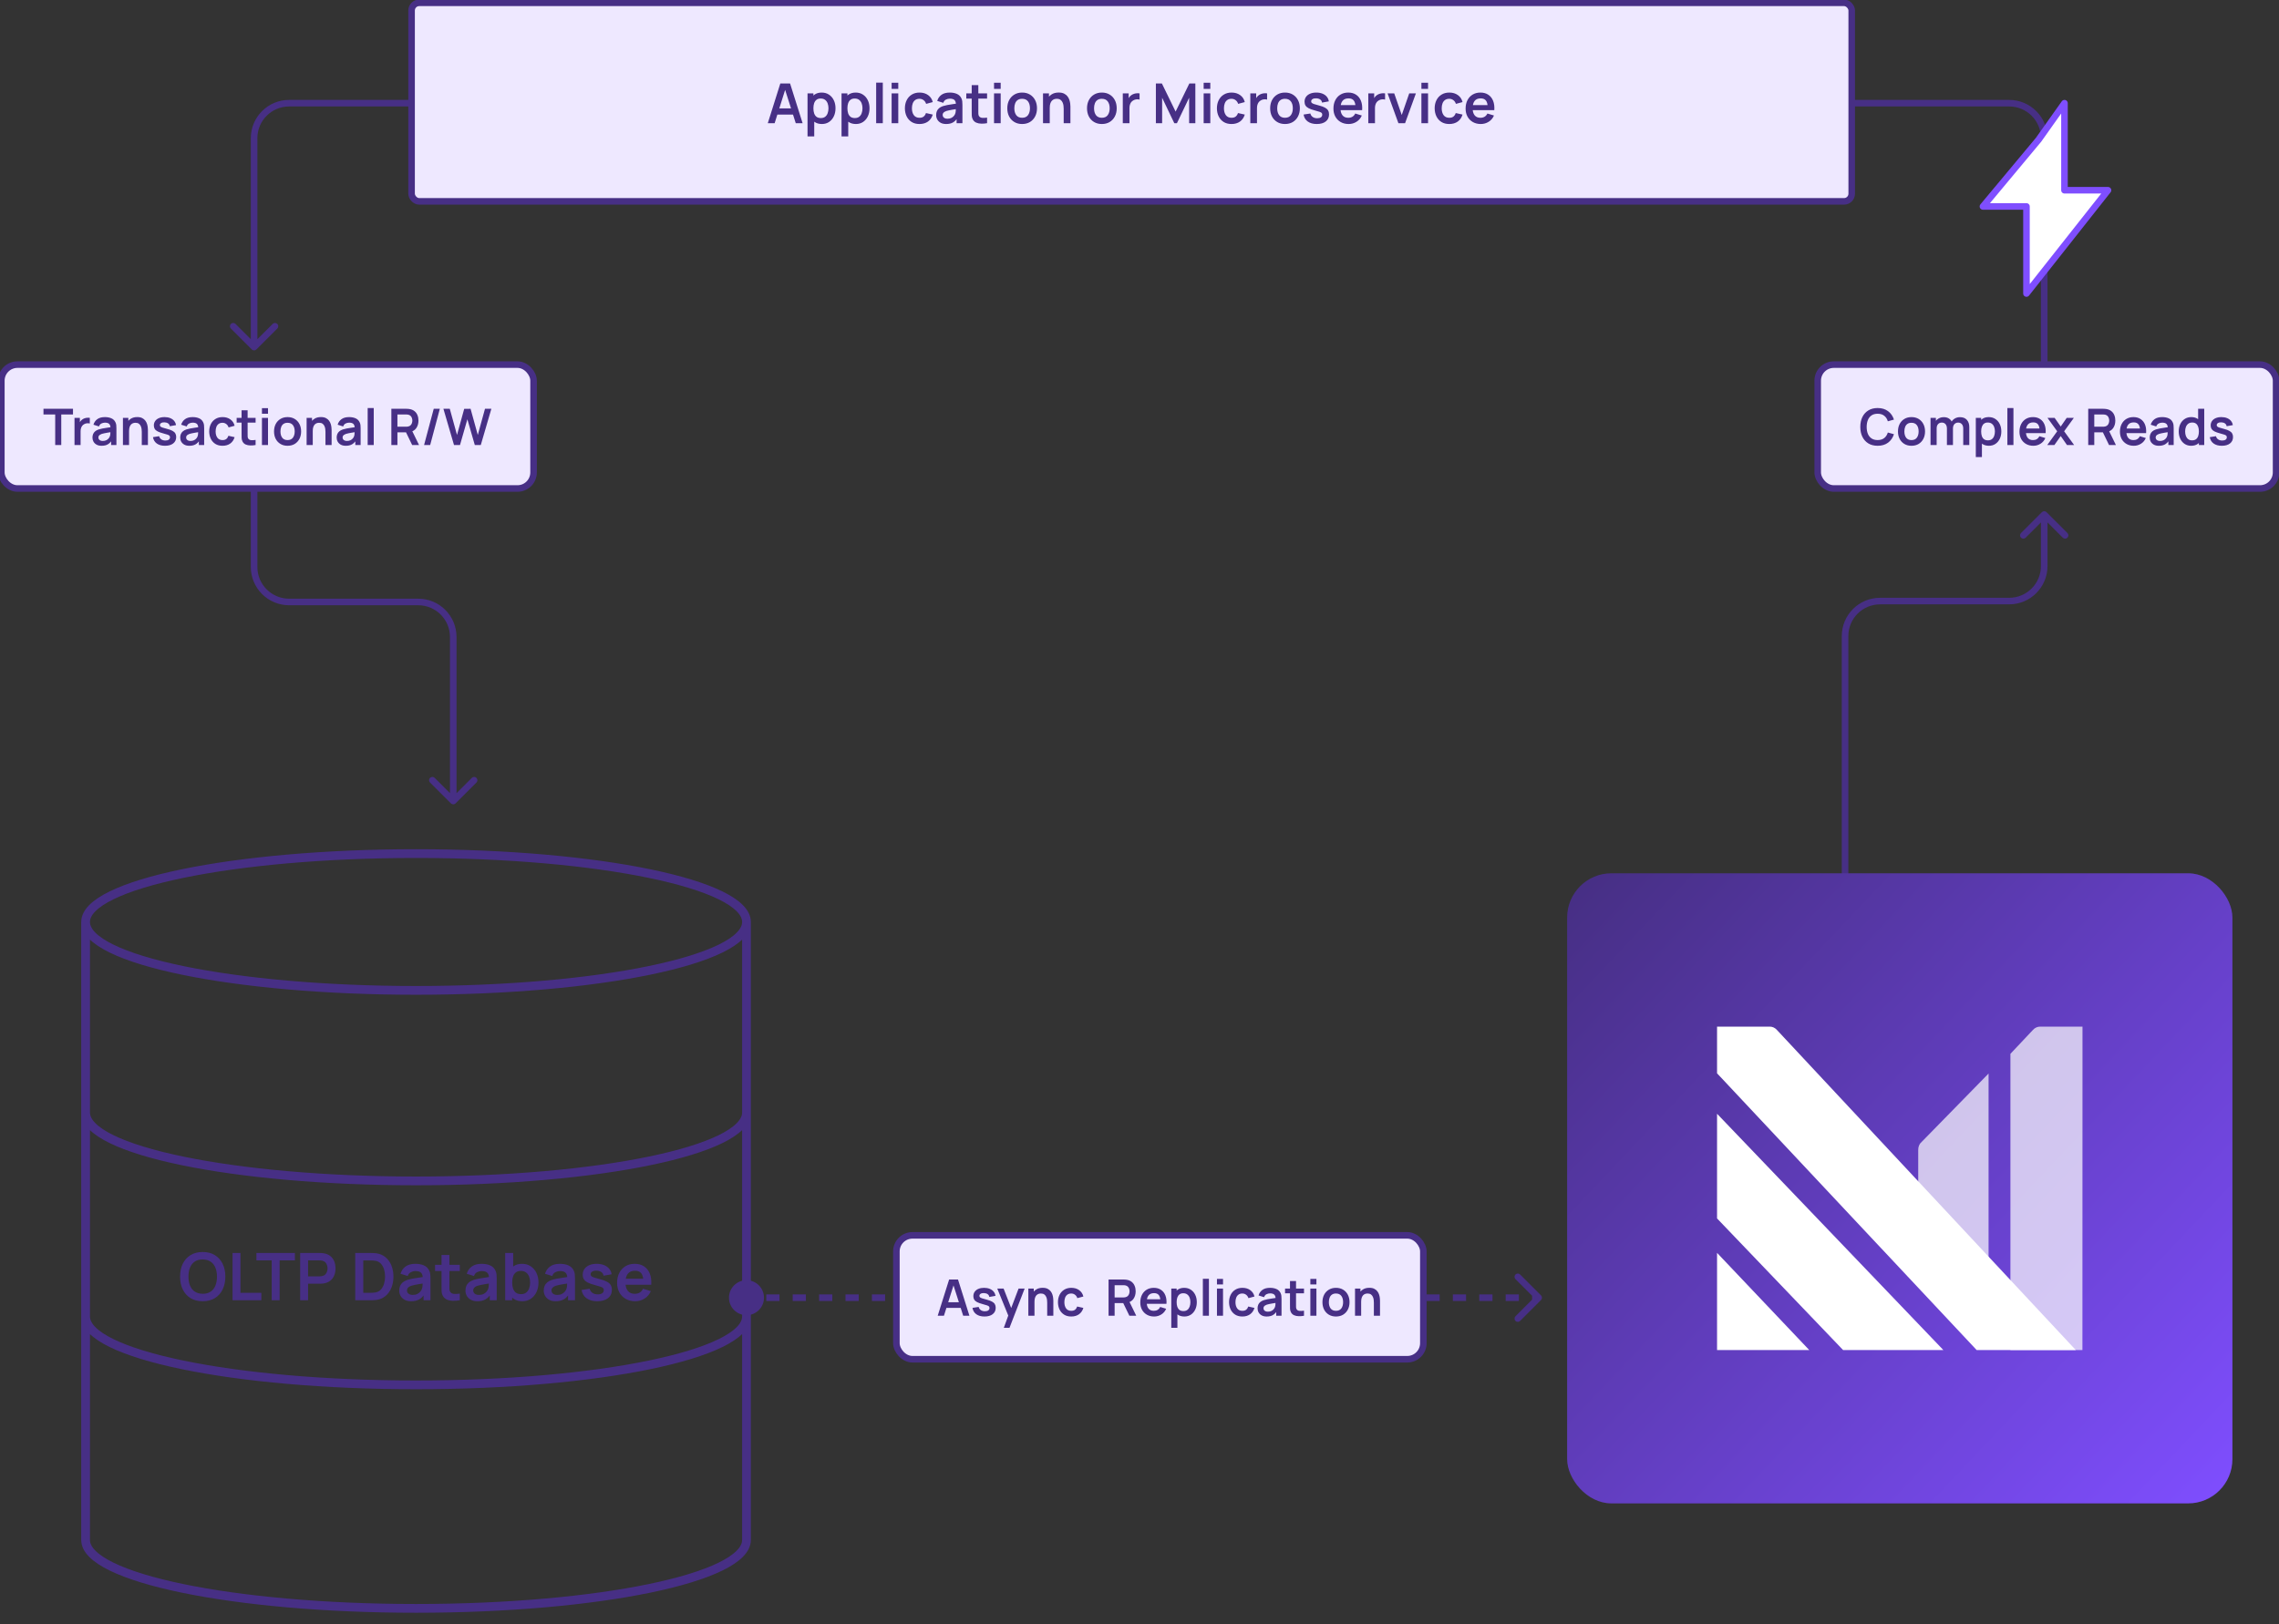 <svg width="432" height="308" viewBox="0 0 432 308" fill="none" xmlns="http://www.w3.org/2000/svg">
<rect x="0" y="0" width="432" height="308" fill="#333333" stroke="none"/>
<g clip-path="url(#clip0_2334_3)">
<path d="M85.475 152.334C85.718 152.577 86.112 152.577 86.355 152.334L90.315 148.374C90.558 148.131 90.558 147.737 90.315 147.494C90.072 147.251 89.678 147.251 89.435 147.494L85.915 151.014L82.395 147.494C82.152 147.251 81.758 147.251 81.515 147.494C81.272 147.737 81.272 148.131 81.515 148.374L85.475 152.334ZM47.543 89.67L47.543 107.503L48.788 107.503L48.788 89.67L47.543 89.67ZM54.803 114.763L79.278 114.763L79.278 113.518L54.803 113.518L54.803 114.763ZM85.293 120.778L85.293 151.894L86.537 151.894L86.537 120.778L85.293 120.778ZM79.278 114.763C82.6 114.763 85.293 117.456 85.293 120.778L86.537 120.778C86.537 116.768 83.287 113.518 79.278 113.518L79.278 114.763ZM47.543 107.503C47.543 111.513 50.794 114.763 54.803 114.763L54.803 113.518C51.481 113.518 48.788 110.825 48.788 107.503L47.543 107.503Z" fill="#472F85"/>
<path d="M387.054 97.112C387.297 96.869 387.691 96.869 387.934 97.112L391.894 101.072C392.137 101.315 392.137 101.709 391.894 101.952C391.651 102.195 391.257 102.195 391.014 101.952L387.494 98.432L383.974 101.952C383.731 102.195 383.337 102.195 383.094 101.952C382.851 101.709 382.851 101.315 383.094 101.072L387.054 97.112ZM349.744 120.608L350.367 120.608L349.744 120.608ZM349.122 169.524L349.122 120.608L350.367 120.608L350.367 169.524L349.122 169.524ZM356.382 113.348L380.856 113.348L380.856 114.593L356.382 114.593L356.382 113.348ZM386.871 107.333L386.871 97.552L388.116 97.552L388.116 107.333L386.871 107.333ZM380.856 113.348C384.178 113.348 386.871 110.655 386.871 107.333L388.116 107.333C388.116 111.342 384.866 114.593 380.856 114.593L380.856 113.348ZM349.122 120.608C349.122 116.598 352.372 113.348 356.382 113.348L356.382 114.593C353.06 114.593 350.367 117.286 350.367 120.608L349.122 120.608Z" fill="#472F85"/>
<path d="M316.118 19.125C315.875 19.368 315.875 19.762 316.118 20.005L320.078 23.965C320.321 24.208 320.715 24.208 320.958 23.965C321.201 23.722 321.201 23.328 320.958 23.085L317.438 19.565L320.958 16.045C321.201 15.802 321.201 15.408 320.958 15.165C320.715 14.922 320.321 14.922 320.078 15.165L316.118 19.125ZM388.116 69.136V26.202H386.871V69.136H388.116ZM380.856 18.942L316.558 18.942V20.187L380.856 20.187V18.942ZM388.116 26.202C388.116 22.193 384.866 18.942 380.856 18.942V20.187C384.178 20.187 386.871 22.88 386.871 26.202H388.116Z" fill="#472F85"/>
<path d="M48.606 66.258C48.363 66.501 47.969 66.501 47.726 66.258L43.766 62.298C43.523 62.055 43.523 61.661 43.766 61.418C44.009 61.175 44.403 61.175 44.646 61.418L48.166 64.938L51.685 61.418C51.928 61.175 52.322 61.175 52.566 61.418C52.809 61.661 52.809 62.055 52.566 62.298L48.606 66.258ZM47.543 65.818V26.202H48.788V65.818H47.543ZM54.803 18.942L115.782 18.942V20.187L54.803 20.187V18.942ZM47.543 26.202C47.543 22.193 50.794 18.942 54.803 18.942V20.187C51.481 20.187 48.788 22.88 48.788 26.202H47.543Z" fill="#472F85"/>
<rect x="78.017" y="0.535" width="272.989" height="37.645" rx="1.452" fill="#EEE8FF"/>
<rect x="78.017" y="0.535" width="272.989" height="37.645" rx="1.452" stroke="#472F85" stroke-width="1.244"/>
<path d="M145.541 23.357L147.916 15.825H149.763L152.138 23.357H150.84L148.685 16.599H148.968L146.838 23.357H145.541ZM146.865 21.725V20.548H150.819V21.725H146.865ZM155.798 23.514C155.247 23.514 154.785 23.384 154.412 23.122C154.039 22.86 153.758 22.505 153.57 22.055C153.382 21.601 153.287 21.094 153.287 20.532C153.287 19.964 153.382 19.455 153.57 19.005C153.758 18.555 154.034 18.201 154.396 17.943C154.763 17.682 155.214 17.551 155.751 17.551C156.285 17.551 156.747 17.682 157.137 17.943C157.532 18.201 157.837 18.555 158.053 19.005C158.269 19.451 158.377 19.961 158.377 20.532C158.377 21.098 158.271 21.605 158.058 22.055C157.845 22.505 157.545 22.86 157.158 23.122C156.771 23.384 156.318 23.514 155.798 23.514ZM153.073 25.868V17.708H154.187V21.673H154.344V25.868H153.073ZM155.605 22.384C155.933 22.384 156.203 22.302 156.416 22.139C156.628 21.974 156.785 21.753 156.886 21.474C156.991 21.192 157.043 20.878 157.043 20.532C157.043 20.191 156.991 19.88 156.886 19.601C156.782 19.319 156.62 19.096 156.4 18.932C156.18 18.764 155.901 18.681 155.563 18.681C155.242 18.681 154.98 18.759 154.778 18.916C154.576 19.07 154.426 19.286 154.328 19.565C154.234 19.84 154.187 20.163 154.187 20.532C154.187 20.899 154.234 21.221 154.328 21.5C154.426 21.779 154.578 21.997 154.783 22.154C154.993 22.308 155.266 22.384 155.605 22.384ZM162.245 23.514C161.694 23.514 161.232 23.384 160.859 23.122C160.486 22.86 160.205 22.505 160.017 22.055C159.828 21.601 159.734 21.094 159.734 20.532C159.734 19.964 159.828 19.455 160.017 19.005C160.205 18.555 160.481 18.201 160.843 17.943C161.209 17.682 161.661 17.551 162.198 17.551C162.732 17.551 163.194 17.682 163.584 17.943C163.978 18.201 164.284 18.555 164.5 19.005C164.716 19.451 164.824 19.961 164.824 20.532C164.824 21.098 164.718 21.605 164.505 22.055C164.292 22.505 163.992 22.86 163.605 23.122C163.218 23.384 162.765 23.514 162.245 23.514ZM159.52 25.868V17.708H160.634V21.673H160.791V25.868H159.52ZM162.052 22.384C162.379 22.384 162.65 22.302 162.862 22.139C163.075 21.974 163.232 21.753 163.333 21.474C163.438 21.192 163.49 20.878 163.49 20.532C163.49 20.191 163.438 19.88 163.333 19.601C163.229 19.319 163.066 19.096 162.847 18.932C162.627 18.764 162.348 18.681 162.01 18.681C161.689 18.681 161.427 18.759 161.225 18.916C161.023 19.07 160.873 19.286 160.775 19.565C160.681 19.84 160.634 20.163 160.634 20.532C160.634 20.899 160.681 21.221 160.775 21.5C160.873 21.779 161.025 21.997 161.23 22.154C161.44 22.308 161.713 22.384 162.052 22.384ZM166.082 23.357V15.668H167.342V23.357H166.082ZM169.014 16.85V15.694H170.275V16.85H169.014ZM169.014 23.357V17.708H170.275V23.357H169.014ZM174.295 23.514C173.713 23.514 173.216 23.385 172.804 23.127C172.393 22.866 172.077 22.51 171.857 22.06C171.641 21.61 171.531 21.101 171.528 20.532C171.531 19.954 171.645 19.441 171.868 18.995C172.095 18.545 172.415 18.192 172.83 17.938C173.245 17.68 173.739 17.551 174.311 17.551C174.952 17.551 175.495 17.713 175.938 18.037C176.384 18.358 176.675 18.797 176.811 19.355L175.556 19.695C175.458 19.392 175.296 19.157 175.069 18.989C174.843 18.819 174.585 18.733 174.295 18.733C173.967 18.733 173.697 18.811 173.484 18.968C173.272 19.122 173.115 19.335 173.013 19.607C172.912 19.879 172.862 20.187 172.862 20.532C172.862 21.07 172.982 21.504 173.223 21.835C173.463 22.166 173.821 22.332 174.295 22.332C174.63 22.332 174.893 22.255 175.085 22.102C175.28 21.948 175.427 21.727 175.524 21.438L176.811 21.725C176.637 22.301 176.332 22.744 175.896 23.054C175.46 23.361 174.926 23.514 174.295 23.514ZM179.347 23.514C178.939 23.514 178.594 23.438 178.312 23.284C178.029 23.127 177.815 22.92 177.668 22.662C177.525 22.404 177.454 22.119 177.454 21.809C177.454 21.537 177.499 21.293 177.59 21.076C177.68 20.857 177.82 20.669 178.008 20.512C178.197 20.351 178.441 20.22 178.741 20.119C178.967 20.046 179.232 19.98 179.536 19.921C179.843 19.861 180.174 19.807 180.53 19.758C180.889 19.706 181.264 19.65 181.654 19.591L181.204 19.847C181.208 19.457 181.121 19.169 180.943 18.984C180.765 18.799 180.465 18.707 180.043 18.707C179.788 18.707 179.543 18.766 179.305 18.885C179.068 19.003 178.903 19.207 178.809 19.497L177.658 19.136C177.797 18.658 178.062 18.274 178.453 17.985C178.847 17.695 179.377 17.551 180.043 17.551C180.545 17.551 180.986 17.633 181.367 17.797C181.75 17.961 182.034 18.229 182.219 18.602C182.32 18.801 182.381 19.005 182.402 19.214C182.423 19.42 182.434 19.645 182.434 19.889V23.357H181.33V22.133L181.513 22.332C181.258 22.74 180.96 23.04 180.618 23.232C180.28 23.42 179.857 23.514 179.347 23.514ZM179.598 22.51C179.884 22.51 180.129 22.459 180.331 22.358C180.533 22.257 180.693 22.133 180.812 21.987C180.934 21.84 181.016 21.703 181.058 21.573C181.124 21.413 181.161 21.23 181.168 21.024C181.178 20.815 181.183 20.646 181.183 20.517L181.571 20.632C181.19 20.691 180.864 20.744 180.592 20.789C180.32 20.834 180.087 20.878 179.891 20.92C179.696 20.958 179.523 21.002 179.373 21.05C179.227 21.103 179.103 21.164 179.002 21.233C178.901 21.303 178.822 21.383 178.767 21.474C178.714 21.565 178.688 21.671 178.688 21.793C178.688 21.933 178.723 22.056 178.793 22.165C178.863 22.269 178.964 22.353 179.096 22.416C179.232 22.479 179.4 22.51 179.598 22.51ZM187.107 23.357C186.734 23.427 186.368 23.457 186.008 23.446C185.653 23.439 185.334 23.375 185.051 23.253C184.769 23.127 184.554 22.93 184.408 22.662C184.279 22.417 184.211 22.168 184.204 21.913C184.197 21.659 184.193 21.371 184.193 21.05V16.138H185.449V20.977C185.449 21.204 185.45 21.403 185.454 21.573C185.461 21.744 185.497 21.884 185.564 21.992C185.689 22.201 185.89 22.318 186.165 22.343C186.441 22.367 186.755 22.353 187.107 22.301V23.357ZM183.168 18.696V17.708H187.107V18.696H183.168ZM188.426 16.85V15.694H189.687V16.85H188.426ZM188.426 23.357V17.708H189.687V23.357H188.426ZM193.749 23.514C193.184 23.514 192.691 23.387 192.269 23.132C191.847 22.878 191.519 22.527 191.285 22.081C191.055 21.631 190.94 21.115 190.94 20.532C190.94 19.94 191.059 19.42 191.296 18.974C191.533 18.527 191.863 18.178 192.284 17.927C192.706 17.676 193.195 17.551 193.749 17.551C194.318 17.551 194.813 17.678 195.235 17.933C195.657 18.187 195.985 18.54 196.218 18.989C196.452 19.436 196.569 19.95 196.569 20.532C196.569 21.118 196.45 21.636 196.213 22.086C195.979 22.532 195.652 22.883 195.23 23.138C194.808 23.389 194.314 23.514 193.749 23.514ZM193.749 22.332C194.251 22.332 194.625 22.165 194.869 21.83C195.113 21.495 195.235 21.063 195.235 20.532C195.235 19.985 195.111 19.549 194.863 19.225C194.616 18.897 194.244 18.733 193.749 18.733C193.411 18.733 193.132 18.81 192.912 18.963C192.696 19.113 192.536 19.324 192.431 19.596C192.326 19.865 192.274 20.177 192.274 20.532C192.274 21.08 192.398 21.518 192.645 21.846C192.897 22.17 193.264 22.332 193.749 22.332ZM201.629 23.357V20.637C201.629 20.459 201.617 20.262 201.592 20.046C201.568 19.83 201.51 19.622 201.42 19.424C201.332 19.221 201.2 19.056 201.022 18.927C200.848 18.797 200.611 18.733 200.311 18.733C200.15 18.733 199.992 18.759 199.835 18.811C199.678 18.864 199.535 18.954 199.406 19.084C199.28 19.209 199.179 19.383 199.102 19.607C199.026 19.826 198.987 20.109 198.987 20.454L198.239 20.135C198.239 19.654 198.332 19.218 198.516 18.827C198.705 18.437 198.98 18.126 199.343 17.896C199.706 17.662 200.152 17.546 200.682 17.546C201.101 17.546 201.446 17.615 201.718 17.755C201.99 17.894 202.206 18.072 202.367 18.288C202.527 18.505 202.645 18.735 202.722 18.979C202.799 19.223 202.848 19.455 202.869 19.675C202.893 19.891 202.905 20.067 202.905 20.203V23.357H201.629ZM197.711 23.357V17.708H198.836V19.46H198.987V23.357H197.711ZM208.86 23.514C208.295 23.514 207.802 23.387 207.38 23.132C206.958 22.878 206.63 22.527 206.396 22.081C206.166 21.631 206.051 21.115 206.051 20.532C206.051 19.94 206.17 19.42 206.407 18.974C206.644 18.527 206.973 18.178 207.395 17.927C207.817 17.676 208.306 17.551 208.86 17.551C209.429 17.551 209.924 17.678 210.346 17.933C210.768 18.187 211.096 18.54 211.329 18.989C211.563 19.436 211.68 19.95 211.68 20.532C211.68 21.118 211.561 21.636 211.324 22.086C211.09 22.532 210.762 22.883 210.34 23.138C209.919 23.389 209.425 23.514 208.86 23.514ZM208.86 22.332C209.362 22.332 209.735 22.165 209.98 21.83C210.224 21.495 210.346 21.063 210.346 20.532C210.346 19.985 210.222 19.549 209.974 19.225C209.727 18.897 209.355 18.733 208.86 18.733C208.522 18.733 208.243 18.81 208.023 18.963C207.807 19.113 207.646 19.324 207.542 19.596C207.437 19.865 207.385 20.177 207.385 20.532C207.385 21.08 207.509 21.518 207.756 21.846C208.007 22.17 208.375 22.332 208.86 22.332ZM212.832 23.357V17.708H213.946V19.084L213.81 18.906C213.88 18.717 213.973 18.546 214.088 18.393C214.206 18.236 214.347 18.107 214.511 18.006C214.651 17.912 214.804 17.838 214.972 17.786C215.143 17.73 215.317 17.697 215.495 17.687C215.673 17.673 215.845 17.68 216.013 17.708V18.885C215.845 18.836 215.652 18.82 215.432 18.838C215.216 18.855 215.021 18.916 214.846 19.021C214.672 19.115 214.529 19.235 214.417 19.382C214.309 19.528 214.229 19.695 214.177 19.884C214.124 20.069 214.098 20.269 214.098 20.485V23.357H212.832ZM219.105 23.357V15.825H220.241L222.846 21.16L225.451 15.825H226.586V23.357H225.409V18.529L223.097 23.357H222.595L220.288 18.529V23.357H219.105ZM228.16 16.85V15.694H229.421V16.85H228.16ZM228.16 23.357V17.708H229.421V23.357H228.16ZM233.441 23.514C232.859 23.514 232.362 23.385 231.95 23.127C231.539 22.866 231.223 22.51 231.003 22.06C230.787 21.61 230.677 21.101 230.674 20.532C230.677 19.954 230.791 19.441 231.014 18.995C231.241 18.545 231.561 18.192 231.976 17.938C232.391 17.68 232.885 17.551 233.457 17.551C234.099 17.551 234.641 17.713 235.084 18.037C235.53 18.358 235.821 18.797 235.957 19.355L234.702 19.695C234.604 19.392 234.442 19.157 234.215 18.989C233.989 18.819 233.731 18.733 233.441 18.733C233.113 18.733 232.843 18.811 232.63 18.968C232.418 19.122 232.261 19.335 232.16 19.607C232.058 19.879 232.008 20.187 232.008 20.532C232.008 21.07 232.128 21.504 232.369 21.835C232.609 22.166 232.967 22.332 233.441 22.332C233.776 22.332 234.039 22.255 234.231 22.102C234.426 21.948 234.573 21.727 234.67 21.438L235.957 21.725C235.783 22.301 235.478 22.744 235.042 23.054C234.606 23.361 234.072 23.514 233.441 23.514ZM237.006 23.357V17.708H238.12V19.084L237.984 18.906C238.054 18.717 238.146 18.546 238.261 18.393C238.38 18.236 238.521 18.107 238.685 18.006C238.824 17.912 238.978 17.838 239.145 17.786C239.316 17.73 239.49 17.697 239.668 17.687C239.846 17.673 240.019 17.68 240.186 17.708V18.885C240.019 18.836 239.825 18.82 239.605 18.838C239.389 18.855 239.194 18.916 239.02 19.021C238.845 19.115 238.702 19.235 238.591 19.382C238.482 19.528 238.402 19.695 238.35 19.884C238.298 20.069 238.271 20.269 238.271 20.485V23.357H237.006ZM243.577 23.514C243.012 23.514 242.519 23.387 242.097 23.132C241.675 22.878 241.347 22.527 241.114 22.081C240.883 21.631 240.768 21.115 240.768 20.532C240.768 19.94 240.887 19.42 241.124 18.974C241.361 18.527 241.691 18.178 242.113 17.927C242.535 17.676 243.023 17.551 243.577 17.551C244.146 17.551 244.641 17.678 245.063 17.933C245.485 18.187 245.813 18.54 246.046 18.989C246.28 19.436 246.397 19.95 246.397 20.532C246.397 21.118 246.278 21.636 246.041 22.086C245.808 22.532 245.48 22.883 245.058 23.138C244.636 23.389 244.142 23.514 243.577 23.514ZM243.577 22.332C244.08 22.332 244.453 22.165 244.697 21.83C244.941 21.495 245.063 21.063 245.063 20.532C245.063 19.985 244.939 19.549 244.692 19.225C244.444 18.897 244.073 18.733 243.577 18.733C243.239 18.733 242.96 18.81 242.74 18.963C242.524 19.113 242.364 19.324 242.259 19.596C242.154 19.865 242.102 20.177 242.102 20.532C242.102 21.08 242.226 21.518 242.474 21.846C242.725 22.17 243.093 22.332 243.577 22.332ZM249.598 23.514C248.901 23.514 248.334 23.357 247.898 23.043C247.462 22.73 247.197 22.288 247.103 21.72L248.39 21.521C248.456 21.8 248.602 22.02 248.829 22.18C249.056 22.341 249.342 22.421 249.687 22.421C249.99 22.421 250.224 22.362 250.388 22.243C250.555 22.121 250.639 21.955 250.639 21.746C250.639 21.617 250.608 21.514 250.545 21.438C250.486 21.357 250.353 21.281 250.147 21.207C249.942 21.134 249.626 21.042 249.2 20.93C248.726 20.805 248.35 20.67 248.071 20.527C247.792 20.381 247.591 20.208 247.469 20.009C247.347 19.811 247.286 19.57 247.286 19.288C247.286 18.935 247.378 18.628 247.563 18.367C247.748 18.105 248.006 17.905 248.337 17.765C248.669 17.622 249.059 17.551 249.509 17.551C249.948 17.551 250.337 17.619 250.676 17.755C251.017 17.891 251.293 18.084 251.502 18.335C251.711 18.587 251.84 18.881 251.889 19.22L250.602 19.45C250.571 19.209 250.461 19.019 250.273 18.88C250.088 18.74 249.84 18.662 249.53 18.644C249.234 18.627 248.995 18.672 248.813 18.78C248.632 18.885 248.541 19.033 248.541 19.225C248.541 19.333 248.578 19.425 248.651 19.502C248.724 19.579 248.871 19.655 249.091 19.732C249.314 19.809 249.645 19.903 250.084 20.015C250.534 20.13 250.894 20.262 251.162 20.412C251.434 20.559 251.629 20.735 251.748 20.941C251.87 21.146 251.931 21.396 251.931 21.689C251.931 22.257 251.724 22.703 251.309 23.028C250.897 23.352 250.327 23.514 249.598 23.514ZM255.645 23.514C255.073 23.514 254.571 23.39 254.139 23.143C253.706 22.895 253.368 22.552 253.124 22.112C252.883 21.673 252.763 21.167 252.763 20.595C252.763 19.978 252.882 19.443 253.119 18.989C253.356 18.532 253.685 18.178 254.107 17.927C254.529 17.676 255.018 17.551 255.572 17.551C256.158 17.551 256.655 17.689 257.063 17.964C257.474 18.236 257.78 18.621 257.978 19.12C258.177 19.619 258.252 20.206 258.203 20.883H256.953V20.423C256.95 19.809 256.841 19.361 256.629 19.078C256.416 18.796 256.081 18.655 255.624 18.655C255.108 18.655 254.725 18.815 254.474 19.136C254.222 19.453 254.097 19.919 254.097 20.532C254.097 21.104 254.222 21.547 254.474 21.861C254.725 22.175 255.091 22.332 255.572 22.332C255.882 22.332 256.149 22.264 256.372 22.128C256.599 21.988 256.773 21.788 256.896 21.526L258.141 21.903C257.924 22.412 257.59 22.808 257.136 23.09C256.686 23.373 256.189 23.514 255.645 23.514ZM253.699 20.883V19.931H257.586V20.883H253.699ZM259.37 23.357V17.708H260.485V19.084L260.349 18.906C260.418 18.717 260.511 18.546 260.626 18.393C260.745 18.236 260.886 18.107 261.05 18.006C261.189 17.912 261.343 17.838 261.51 17.786C261.681 17.73 261.855 17.697 262.033 17.687C262.211 17.673 262.384 17.68 262.551 17.708V18.885C262.384 18.836 262.19 18.82 261.97 18.838C261.754 18.855 261.559 18.916 261.384 19.021C261.21 19.115 261.067 19.235 260.956 19.382C260.847 19.528 260.767 19.695 260.715 19.884C260.663 20.069 260.636 20.269 260.636 20.485V23.357H259.37ZM265.077 23.357L263.026 17.708H264.287L265.71 21.804L267.127 17.708H268.393L266.343 23.357H265.077ZM269.437 16.85V15.694H270.697V16.85H269.437ZM269.437 23.357V17.708H270.697V23.357H269.437ZM274.718 23.514C274.135 23.514 273.638 23.385 273.227 23.127C272.815 22.866 272.5 22.51 272.28 22.06C272.064 21.61 271.954 21.101 271.95 20.532C271.954 19.954 272.067 19.441 272.29 18.995C272.517 18.545 272.838 18.192 273.253 17.938C273.668 17.68 274.161 17.551 274.733 17.551C275.375 17.551 275.917 17.713 276.36 18.037C276.807 18.358 277.098 18.797 277.234 19.355L275.978 19.695C275.881 19.392 275.719 19.157 275.492 18.989C275.265 18.819 275.007 18.733 274.718 18.733C274.39 18.733 274.12 18.811 273.907 18.968C273.694 19.122 273.537 19.335 273.436 19.607C273.335 19.879 273.284 20.187 273.284 20.532C273.284 21.07 273.405 21.504 273.645 21.835C273.886 22.166 274.243 22.332 274.718 22.332C275.052 22.332 275.316 22.255 275.508 22.102C275.703 21.948 275.849 21.727 275.947 21.438L277.234 21.725C277.059 22.301 276.754 22.744 276.318 23.054C275.882 23.361 275.349 23.514 274.718 23.514ZM280.697 23.514C280.125 23.514 279.623 23.39 279.191 23.143C278.758 22.895 278.42 22.552 278.176 22.112C277.935 21.673 277.815 21.167 277.815 20.595C277.815 19.978 277.934 19.443 278.171 18.989C278.408 18.532 278.737 18.178 279.159 17.927C279.581 17.676 280.07 17.551 280.624 17.551C281.21 17.551 281.707 17.689 282.115 17.964C282.526 18.236 282.832 18.621 283.03 19.12C283.229 19.619 283.304 20.206 283.255 20.883H282.005V20.423C282.002 19.809 281.893 19.361 281.681 19.078C281.468 18.796 281.133 18.655 280.676 18.655C280.16 18.655 279.777 18.815 279.526 19.136C279.274 19.453 279.149 19.919 279.149 20.532C279.149 21.104 279.274 21.547 279.526 21.861C279.777 22.175 280.143 22.332 280.624 22.332C280.934 22.332 281.201 22.264 281.424 22.128C281.651 21.988 281.825 21.788 281.948 21.526L283.193 21.903C282.976 22.412 282.642 22.808 282.188 23.09C281.738 23.373 281.241 23.514 280.697 23.514ZM278.751 20.883V19.931H282.638V20.883H278.751Z" fill="#472F85"/>
<path d="M38.423 246.728C37.527 246.728 36.76 246.533 36.121 246.143C35.482 245.749 34.99 245.201 34.646 244.5C34.306 243.799 34.136 242.986 34.136 242.061C34.136 241.136 34.306 240.323 34.646 239.622C34.99 238.921 35.482 238.375 36.121 237.985C36.76 237.591 37.527 237.394 38.423 237.394C39.319 237.394 40.087 237.591 40.725 237.985C41.368 238.375 41.86 238.921 42.2 239.622C42.544 240.323 42.717 241.136 42.717 242.061C42.717 242.986 42.544 243.799 42.2 244.5C41.86 245.201 41.368 245.749 40.725 246.143C40.087 246.533 39.319 246.728 38.423 246.728ZM38.423 245.315C39.025 245.319 39.525 245.187 39.923 244.917C40.325 244.647 40.626 244.268 40.825 243.778C41.028 243.289 41.13 242.716 41.13 242.061C41.13 241.405 41.028 240.837 40.825 240.356C40.626 239.871 40.325 239.493 39.923 239.223C39.525 238.954 39.025 238.815 38.423 238.807C37.822 238.802 37.322 238.935 36.923 239.205C36.525 239.474 36.224 239.854 36.021 240.344C35.822 240.833 35.723 241.405 35.723 242.061C35.723 242.716 35.822 243.287 36.021 243.772C36.22 244.253 36.519 244.629 36.917 244.898C37.32 245.168 37.822 245.307 38.423 245.315ZM44.08 246.541V237.581H45.579V245.135H49.537V246.541H44.08ZM51.504 246.541V238.987H48.604V237.581H55.903V238.987H53.004V246.541H51.504ZM56.898 246.541V237.581H60.6C60.688 237.581 60.8 237.585 60.937 237.593C61.073 237.597 61.2 237.61 61.316 237.631C61.835 237.709 62.262 237.882 62.598 238.147C62.938 238.412 63.189 238.748 63.351 239.155C63.517 239.557 63.6 240.005 63.6 240.499C63.6 240.989 63.517 241.437 63.351 241.843C63.185 242.245 62.932 242.579 62.592 242.845C62.256 243.11 61.831 243.283 61.316 243.361C61.2 243.378 61.071 243.39 60.93 243.399C60.793 243.407 60.684 243.411 60.6 243.411H58.398V246.541H56.898ZM58.398 242.011H60.538C60.621 242.011 60.715 242.007 60.818 241.999C60.922 241.99 61.017 241.974 61.105 241.949C61.353 241.887 61.548 241.777 61.69 241.619C61.835 241.461 61.936 241.283 61.994 241.084C62.057 240.885 62.088 240.69 62.088 240.499C62.088 240.308 62.057 240.113 61.994 239.914C61.936 239.711 61.835 239.53 61.69 239.373C61.548 239.215 61.353 239.105 61.105 239.043C61.017 239.018 60.922 239.004 60.818 238.999C60.715 238.991 60.621 238.987 60.538 238.987H58.398V242.011ZM67.338 246.541V237.581H70.194C70.269 237.581 70.416 237.583 70.636 237.587C70.86 237.591 71.075 237.606 71.283 237.631C71.992 237.722 72.591 237.975 73.081 238.39C73.575 238.8 73.948 239.325 74.201 239.964C74.454 240.603 74.581 241.302 74.581 242.061C74.581 242.82 74.454 243.519 74.201 244.158C73.948 244.797 73.575 245.323 73.081 245.738C72.591 246.149 71.992 246.4 71.283 246.491C71.079 246.516 70.866 246.531 70.642 246.535C70.418 246.539 70.269 246.541 70.194 246.541H67.338ZM68.862 245.129H70.194C70.318 245.129 70.476 245.124 70.667 245.116C70.862 245.108 71.034 245.089 71.183 245.06C71.606 244.981 71.951 244.793 72.216 244.494C72.482 244.195 72.677 243.832 72.801 243.405C72.93 242.978 72.994 242.53 72.994 242.061C72.994 241.576 72.93 241.119 72.801 240.692C72.672 240.265 72.473 239.906 72.204 239.615C71.938 239.325 71.598 239.141 71.183 239.062C71.034 239.029 70.862 239.01 70.667 239.006C70.476 238.997 70.318 238.993 70.194 238.993H68.862V245.129ZM77.931 246.728C77.445 246.728 77.035 246.636 76.699 246.454C76.363 246.267 76.108 246.02 75.933 245.713C75.763 245.406 75.678 245.068 75.678 244.699C75.678 244.376 75.732 244.085 75.84 243.828C75.948 243.567 76.114 243.343 76.338 243.156C76.562 242.965 76.852 242.81 77.209 242.689C77.478 242.602 77.794 242.523 78.155 242.453C78.52 242.382 78.914 242.318 79.337 242.26C79.764 242.198 80.21 242.131 80.675 242.061L80.14 242.366C80.144 241.901 80.04 241.559 79.829 241.339C79.617 241.119 79.26 241.009 78.758 241.009C78.455 241.009 78.163 241.08 77.881 241.221C77.599 241.362 77.402 241.605 77.29 241.949L75.921 241.52C76.087 240.951 76.402 240.495 76.867 240.151C77.335 239.806 77.966 239.634 78.758 239.634C79.356 239.634 79.88 239.732 80.332 239.927C80.789 240.122 81.127 240.441 81.347 240.885C81.467 241.121 81.54 241.364 81.565 241.613C81.59 241.858 81.602 242.125 81.602 242.416V246.541H80.289V245.085L80.507 245.321C80.204 245.807 79.849 246.164 79.443 246.392C79.04 246.616 78.536 246.728 77.931 246.728ZM78.229 245.533C78.57 245.533 78.86 245.473 79.1 245.353C79.341 245.232 79.532 245.085 79.673 244.911C79.818 244.737 79.916 244.573 79.965 244.419C80.044 244.228 80.088 244.011 80.096 243.766C80.109 243.517 80.115 243.316 80.115 243.162L80.575 243.299C80.123 243.37 79.735 243.432 79.412 243.486C79.088 243.54 78.81 243.592 78.578 243.641C78.346 243.687 78.14 243.739 77.962 243.797C77.788 243.859 77.64 243.932 77.52 244.015C77.4 244.098 77.306 244.193 77.24 244.301C77.178 244.409 77.147 244.535 77.147 244.681C77.147 244.846 77.188 244.994 77.271 245.122C77.354 245.247 77.474 245.346 77.632 245.421C77.794 245.496 77.993 245.533 78.229 245.533ZM87.161 246.541C86.717 246.624 86.281 246.659 85.854 246.647C85.431 246.638 85.051 246.562 84.715 246.417C84.379 246.267 84.124 246.033 83.95 245.713C83.796 245.423 83.716 245.126 83.707 244.824C83.699 244.521 83.695 244.179 83.695 243.797V237.954H85.188V243.71C85.188 243.979 85.19 244.216 85.194 244.419C85.203 244.622 85.246 244.788 85.325 244.917C85.474 245.166 85.713 245.305 86.041 245.334C86.368 245.363 86.742 245.346 87.161 245.284V246.541ZM82.475 240.997V239.821H87.161V240.997H82.475ZM90.485 246.728C89.999 246.728 89.589 246.636 89.253 246.454C88.917 246.267 88.662 246.02 88.487 245.713C88.317 245.406 88.232 245.068 88.232 244.699C88.232 244.376 88.286 244.085 88.394 243.828C88.502 243.567 88.668 243.343 88.892 243.156C89.116 242.965 89.406 242.81 89.763 242.689C90.033 242.602 90.348 242.523 90.709 242.453C91.074 242.382 91.468 242.318 91.891 242.26C92.318 242.198 92.764 242.131 93.229 242.061L92.694 242.366C92.698 241.901 92.594 241.559 92.383 241.339C92.171 241.119 91.814 241.009 91.312 241.009C91.01 241.009 90.717 241.08 90.435 241.221C90.153 241.362 89.956 241.605 89.844 241.949L88.475 241.52C88.641 240.951 88.956 240.495 89.421 240.151C89.89 239.806 90.52 239.634 91.312 239.634C91.91 239.634 92.434 239.732 92.887 239.927C93.343 240.122 93.681 240.441 93.901 240.885C94.021 241.121 94.094 241.364 94.119 241.613C94.144 241.858 94.156 242.125 94.156 242.416V246.541H92.843V245.085L93.061 245.321C92.758 245.807 92.403 246.164 91.997 246.392C91.594 246.616 91.091 246.728 90.485 246.728ZM90.784 245.533C91.124 245.533 91.414 245.473 91.655 245.353C91.895 245.232 92.086 245.085 92.227 244.911C92.372 244.737 92.47 244.573 92.52 244.419C92.598 244.228 92.642 244.011 92.65 243.766C92.663 243.517 92.669 243.316 92.669 243.162L93.129 243.299C92.677 243.37 92.289 243.432 91.966 243.486C91.642 243.54 91.364 243.592 91.132 243.641C90.9 243.687 90.694 243.739 90.516 243.797C90.342 243.859 90.195 243.932 90.074 244.015C89.954 244.098 89.861 244.193 89.794 244.301C89.732 244.409 89.701 244.535 89.701 244.681C89.701 244.846 89.742 244.994 89.825 245.122C89.908 245.247 90.028 245.346 90.186 245.421C90.348 245.496 90.547 245.533 90.784 245.533ZM99.005 246.728C98.35 246.728 97.8 246.572 97.356 246.261C96.913 245.95 96.579 245.527 96.355 244.992C96.131 244.452 96.019 243.849 96.019 243.181C96.019 242.505 96.131 241.899 96.355 241.364C96.579 240.829 96.906 240.408 97.338 240.101C97.773 239.79 98.311 239.634 98.95 239.634C99.584 239.634 100.134 239.79 100.598 240.101C101.067 240.408 101.43 240.829 101.687 241.364C101.945 241.895 102.073 242.501 102.073 243.181C102.073 243.853 101.947 244.457 101.694 244.992C101.44 245.527 101.084 245.95 100.623 246.261C100.163 246.572 99.624 246.728 99.005 246.728ZM95.764 246.541V237.581H97.276V241.824H97.089V246.541H95.764ZM98.775 245.384C99.165 245.384 99.487 245.286 99.74 245.091C99.993 244.896 100.179 244.633 100.3 244.301C100.424 243.965 100.486 243.592 100.486 243.181C100.486 242.774 100.424 242.405 100.3 242.073C100.175 241.737 99.982 241.472 99.721 241.277C99.46 241.078 99.128 240.978 98.725 240.978C98.344 240.978 98.033 241.072 97.792 241.258C97.552 241.441 97.373 241.698 97.257 242.03C97.145 242.357 97.089 242.741 97.089 243.181C97.089 243.616 97.145 244 97.257 244.332C97.373 244.664 97.554 244.923 97.798 245.11C98.047 245.292 98.373 245.384 98.775 245.384ZM105.324 246.728C104.838 246.728 104.428 246.636 104.092 246.454C103.756 246.267 103.501 246.02 103.326 245.713C103.156 245.406 103.071 245.068 103.071 244.699C103.071 244.376 103.125 244.085 103.233 243.828C103.341 243.567 103.507 243.343 103.731 243.156C103.955 242.965 104.245 242.81 104.602 242.689C104.872 242.602 105.187 242.523 105.548 242.453C105.913 242.382 106.307 242.318 106.73 242.26C107.157 242.198 107.603 242.131 108.068 242.061L107.533 242.366C107.537 241.901 107.433 241.559 107.222 241.339C107.01 241.119 106.653 241.009 106.151 241.009C105.849 241.009 105.556 241.08 105.274 241.221C104.992 241.362 104.795 241.605 104.683 241.949L103.314 241.52C103.48 240.951 103.795 240.495 104.26 240.151C104.729 239.806 105.359 239.634 106.151 239.634C106.749 239.634 107.274 239.732 107.726 239.927C108.182 240.122 108.52 240.441 108.74 240.885C108.86 241.121 108.933 241.364 108.958 241.613C108.983 241.858 108.995 242.125 108.995 242.416V246.541H107.682V245.085L107.9 245.321C107.597 245.807 107.242 246.164 106.836 246.392C106.433 246.616 105.929 246.728 105.324 246.728ZM105.622 245.533C105.963 245.533 106.253 245.473 106.494 245.353C106.734 245.232 106.925 245.085 107.066 244.911C107.211 244.737 107.309 244.573 107.359 244.419C107.437 244.228 107.481 244.011 107.489 243.766C107.502 243.517 107.508 243.316 107.508 243.162L107.968 243.299C107.516 243.37 107.128 243.432 106.805 243.486C106.481 243.54 106.203 243.592 105.971 243.641C105.739 243.687 105.533 243.739 105.355 243.797C105.181 243.859 105.033 243.932 104.913 244.015C104.793 244.098 104.7 244.193 104.633 244.301C104.571 244.409 104.54 244.535 104.54 244.681C104.54 244.846 104.581 244.994 104.664 245.122C104.747 245.247 104.868 245.346 105.025 245.421C105.187 245.496 105.386 245.533 105.622 245.533ZM113.21 246.728C112.38 246.728 111.706 246.541 111.187 246.168C110.669 245.794 110.354 245.27 110.242 244.593L111.772 244.357C111.851 244.689 112.025 244.95 112.295 245.141C112.565 245.332 112.905 245.427 113.316 245.427C113.676 245.427 113.954 245.357 114.149 245.216C114.348 245.07 114.448 244.873 114.448 244.625C114.448 244.471 114.411 244.349 114.336 244.257C114.265 244.162 114.108 244.071 113.863 243.984C113.618 243.896 113.243 243.787 112.737 243.654C112.173 243.504 111.725 243.345 111.393 243.175C111.061 243 110.822 242.795 110.677 242.559C110.532 242.322 110.459 242.036 110.459 241.7C110.459 241.281 110.569 240.916 110.789 240.605C111.009 240.294 111.316 240.055 111.71 239.889C112.104 239.719 112.569 239.634 113.104 239.634C113.627 239.634 114.089 239.715 114.492 239.877C114.898 240.039 115.226 240.269 115.475 240.568C115.724 240.866 115.877 241.217 115.935 241.619L114.404 241.893C114.367 241.607 114.236 241.381 114.012 241.215C113.793 241.049 113.498 240.955 113.129 240.935C112.776 240.914 112.492 240.968 112.276 241.096C112.061 241.221 111.953 241.397 111.953 241.625C111.953 241.754 111.996 241.864 112.083 241.955C112.171 242.046 112.345 242.138 112.606 242.229C112.872 242.32 113.266 242.432 113.788 242.565C114.324 242.702 114.751 242.859 115.07 243.038C115.394 243.212 115.626 243.422 115.767 243.666C115.912 243.911 115.985 244.208 115.985 244.556C115.985 245.232 115.738 245.763 115.244 246.149C114.755 246.535 114.077 246.728 113.21 246.728ZM120.403 246.728C119.723 246.728 119.125 246.58 118.611 246.286C118.097 245.991 117.694 245.583 117.404 245.06C117.118 244.537 116.974 243.936 116.974 243.256C116.974 242.521 117.116 241.885 117.398 241.345C117.68 240.802 118.072 240.381 118.574 240.082C119.076 239.783 119.656 239.634 120.316 239.634C121.013 239.634 121.604 239.798 122.089 240.126C122.579 240.449 122.942 240.908 123.178 241.501C123.415 242.094 123.504 242.793 123.446 243.598H121.959V243.05C121.954 242.32 121.826 241.787 121.573 241.451C121.32 241.115 120.922 240.947 120.378 240.947C119.764 240.947 119.308 241.138 119.009 241.52C118.711 241.897 118.561 242.451 118.561 243.181C118.561 243.861 118.711 244.388 119.009 244.761C119.308 245.135 119.743 245.321 120.316 245.321C120.685 245.321 121.002 245.241 121.268 245.079C121.538 244.913 121.745 244.674 121.89 244.363L123.371 244.811C123.114 245.417 122.716 245.888 122.176 246.224C121.641 246.56 121.05 246.728 120.403 246.728ZM118.088 243.598V242.465H122.712V243.598H118.088Z" fill="#472F85"/>
<path d="M141.502 174.819C141.502 181.981 113.457 187.787 78.863 187.787C44.268 187.787 16.224 181.981 16.224 174.819M141.502 174.819C141.502 167.656 113.457 161.85 78.863 161.85C44.268 161.85 16.224 167.656 16.224 174.819M141.502 174.819V210.945M16.224 174.819L16.224 210.945M141.502 210.945C141.502 218.107 113.457 223.913 78.863 223.913C44.268 223.913 16.224 218.107 16.224 210.945M141.502 210.945V249.618M16.224 210.945L16.224 249.618M141.502 249.618C141.502 256.78 113.457 262.587 78.863 262.587C44.268 262.587 16.224 256.78 16.224 249.618M141.502 249.618V291.997C141.502 299.159 113.457 304.965 78.863 304.965C44.268 304.965 16.224 299.159 16.224 291.997L16.224 249.618" stroke="#472F85" stroke-width="1.659"/>
<path d="M138.183 246.06C138.183 247.893 139.669 249.379 141.502 249.379C143.334 249.379 144.82 247.893 144.82 246.06C144.82 244.227 143.334 242.741 141.502 242.741C139.669 242.741 138.183 244.227 138.183 246.06ZM292.109 246.5C292.352 246.257 292.352 245.863 292.109 245.62L288.149 241.66C287.906 241.417 287.512 241.417 287.269 241.66C287.026 241.903 287.026 242.297 287.269 242.54L290.789 246.06L287.269 249.58C287.026 249.823 287.026 250.217 287.269 250.46C287.512 250.703 287.906 250.703 288.149 250.46L292.109 246.5ZM141.502 246.682H142.753V245.438H141.502V246.682ZM145.256 246.682H147.759V245.438H145.256V246.682ZM150.261 246.682H152.764V245.438H150.261V246.682ZM155.267 246.682H157.77V245.438H155.267V246.682ZM160.272 246.682H162.775V245.438H160.272V246.682ZM165.278 246.682H167.781V245.438H165.278V246.682ZM170.284 246.682H172.786V245.438H170.284V246.682ZM175.289 246.682H177.792V245.438H175.289V246.682ZM180.295 246.682H182.798V245.438H180.295V246.682ZM185.3 246.682H187.803V245.438H185.3V246.682ZM190.306 246.682H192.809V245.438H190.306V246.682ZM195.311 246.682H197.814V245.438H195.311V246.682ZM200.317 246.682H202.82V245.438H200.317V246.682ZM205.323 246.682H207.825V245.438H205.323V246.682ZM210.328 246.682H212.831V245.438H210.328V246.682ZM215.334 246.682H217.837V245.438H215.334V246.682ZM220.339 246.682H222.842V245.438H220.339V246.682ZM225.345 246.682H227.848V245.438H225.345V246.682ZM230.35 246.682H232.853V245.438H230.35V246.682ZM235.356 246.682H237.859V245.438H235.356V246.682ZM240.362 246.682H242.864V245.438H240.362V246.682ZM245.367 246.682H247.87V245.438H245.367V246.682ZM250.373 246.682H252.876V245.438H250.373V246.682ZM255.378 246.682H257.881V245.438H255.378V246.682ZM260.384 246.682H262.887V245.438H260.384V246.682ZM265.389 246.682H267.892V245.438H265.389V246.682ZM270.395 246.682H272.898V245.438H270.395V246.682ZM275.401 246.682H277.903V245.438H275.401V246.682ZM280.406 246.682H282.909V245.438H280.406V246.682ZM285.412 246.682H287.915V245.438H285.412V246.682ZM290.417 246.682H291.669V245.438H290.417V246.682Z" fill="#472F85"/>
<rect x="344.559" y="69.136" width="86.889" height="23.489" rx="3.045" fill="#EEE8FF"/>
<rect x="344.559" y="69.136" width="86.889" height="23.489" rx="3.045" stroke="#472F85" stroke-width="1.244"/>
<path d="M355.919 84.524C355.232 84.524 354.644 84.375 354.154 84.076C353.664 83.773 353.288 83.354 353.024 82.816C352.763 82.279 352.632 81.655 352.632 80.946C352.632 80.237 352.763 79.614 353.024 79.076C353.288 78.539 353.664 78.121 354.154 77.822C354.644 77.519 355.232 77.368 355.919 77.368C356.711 77.368 357.371 77.567 357.899 77.965C358.427 78.359 358.797 78.892 359.011 79.563L357.851 79.882C357.718 79.434 357.49 79.084 357.169 78.833C356.848 78.579 356.431 78.451 355.919 78.451C355.458 78.451 355.073 78.555 354.765 78.761C354.459 78.968 354.229 79.259 354.073 79.634C353.92 80.006 353.842 80.444 353.839 80.946C353.839 81.449 353.916 81.888 354.068 82.263C354.224 82.635 354.456 82.924 354.765 83.131C355.073 83.338 355.458 83.441 355.919 83.441C356.431 83.441 356.848 83.314 357.169 83.06C357.49 82.805 357.718 82.455 357.851 82.01L359.011 82.33C358.797 83.001 358.427 83.535 357.899 83.933C357.371 84.327 356.711 84.524 355.919 84.524ZM362.333 84.524C361.818 84.524 361.368 84.408 360.983 84.176C360.599 83.944 360.3 83.624 360.087 83.217C359.877 82.807 359.772 82.336 359.772 81.805C359.772 81.264 359.88 80.79 360.096 80.383C360.312 79.976 360.613 79.658 360.998 79.429C361.383 79.2 361.828 79.086 362.333 79.086C362.852 79.086 363.303 79.202 363.688 79.434C364.073 79.666 364.372 79.987 364.585 80.398C364.798 80.805 364.905 81.274 364.905 81.805C364.905 82.339 364.797 82.811 364.58 83.222C364.367 83.629 364.068 83.948 363.684 84.181C363.299 84.41 362.849 84.524 362.333 84.524ZM362.333 83.446C362.791 83.446 363.132 83.293 363.354 82.988C363.577 82.683 363.688 82.288 363.688 81.805C363.688 81.306 363.575 80.908 363.35 80.612C363.124 80.313 362.785 80.164 362.333 80.164C362.025 80.164 361.771 80.234 361.57 80.374C361.373 80.51 361.227 80.703 361.131 80.951C361.036 81.196 360.988 81.481 360.988 81.805C360.988 82.304 361.101 82.703 361.327 83.002C361.556 83.298 361.891 83.446 362.333 83.446ZM372.143 84.381V81.251C372.143 80.898 372.056 80.623 371.881 80.426C371.706 80.226 371.469 80.126 371.17 80.126C370.986 80.126 370.82 80.169 370.674 80.254C370.528 80.337 370.412 80.461 370.326 80.627C370.24 80.789 370.197 80.983 370.197 81.209L369.686 80.908C369.683 80.552 369.763 80.239 369.925 79.968C370.09 79.695 370.313 79.482 370.593 79.329C370.873 79.176 371.184 79.1 371.528 79.1C372.097 79.1 372.533 79.272 372.835 79.615C373.14 79.956 373.293 80.404 373.293 80.96V84.381H372.143ZM365.946 84.381V79.229H366.962V80.827H367.106V84.381H365.946ZM369.052 84.381V81.266C369.052 80.906 368.964 80.627 368.79 80.426C368.615 80.226 368.376 80.126 368.074 80.126C367.781 80.126 367.546 80.226 367.368 80.426C367.193 80.627 367.106 80.887 367.106 81.209L366.59 80.865C366.59 80.531 366.673 80.231 366.838 79.963C367.004 79.696 367.226 79.486 367.506 79.334C367.789 79.178 368.106 79.1 368.456 79.1C368.84 79.1 369.162 79.183 369.419 79.348C369.68 79.51 369.874 79.733 370.001 80.016C370.132 80.296 370.197 80.612 370.197 80.965V84.381H369.052ZM377.013 84.524C376.511 84.524 376.089 84.405 375.749 84.166C375.409 83.928 375.153 83.603 374.981 83.193C374.809 82.78 374.723 82.317 374.723 81.805C374.723 81.287 374.809 80.822 374.981 80.412C375.153 80.002 375.404 79.679 375.735 79.444C376.069 79.205 376.48 79.086 376.97 79.086C377.457 79.086 377.878 79.205 378.234 79.444C378.594 79.679 378.872 80.002 379.069 80.412C379.266 80.819 379.365 81.283 379.365 81.805C379.365 82.32 379.268 82.783 379.074 83.193C378.88 83.603 378.606 83.928 378.253 84.166C377.9 84.405 377.487 84.524 377.013 84.524ZM374.528 86.671V79.229H375.544V82.845H375.687V86.671H374.528ZM376.837 83.494C377.136 83.494 377.382 83.419 377.576 83.269C377.77 83.12 377.913 82.918 378.005 82.664C378.101 82.406 378.148 82.12 378.148 81.805C378.148 81.493 378.101 81.21 378.005 80.956C377.91 80.698 377.762 80.495 377.562 80.345C377.361 80.192 377.107 80.116 376.798 80.116C376.506 80.116 376.267 80.188 376.083 80.331C375.898 80.471 375.762 80.668 375.673 80.922C375.587 81.174 375.544 81.468 375.544 81.805C375.544 82.139 375.587 82.433 375.673 82.688C375.762 82.942 375.9 83.141 376.088 83.284C376.278 83.424 376.528 83.494 376.837 83.494ZM380.512 84.381V77.368H381.662V84.381H380.512ZM385.433 84.524C384.911 84.524 384.453 84.411 384.059 84.185C383.665 83.96 383.356 83.646 383.133 83.246C382.914 82.845 382.804 82.384 382.804 81.862C382.804 81.299 382.912 80.811 383.129 80.398C383.345 79.981 383.646 79.658 384.03 79.429C384.415 79.2 384.86 79.086 385.366 79.086C385.9 79.086 386.354 79.211 386.726 79.463C387.101 79.711 387.379 80.062 387.561 80.517C387.742 80.972 387.81 81.507 387.766 82.124H386.626V81.705C386.622 81.145 386.524 80.736 386.33 80.479C386.136 80.221 385.83 80.092 385.414 80.092C384.943 80.092 384.593 80.239 384.364 80.531C384.135 80.821 384.021 81.245 384.021 81.805C384.021 82.326 384.135 82.73 384.364 83.017C384.593 83.303 384.927 83.446 385.366 83.446C385.649 83.446 385.892 83.384 386.096 83.26C386.303 83.133 386.462 82.95 386.573 82.711L387.708 83.055C387.511 83.519 387.206 83.88 386.792 84.138C386.382 84.395 385.929 84.524 385.433 84.524ZM383.658 82.124V81.256H387.203V82.124H383.658ZM388.071 84.381L389.956 81.776L388.109 79.229H389.464L390.623 80.875L391.764 79.229H393.118L391.272 81.776L393.166 84.381H391.811L390.623 82.678L389.426 84.381H388.071ZM395.837 84.381V77.511H398.675C398.742 77.511 398.828 77.515 398.933 77.521C399.038 77.524 399.135 77.534 399.224 77.55C399.621 77.61 399.949 77.742 400.207 77.946C400.467 78.149 400.66 78.407 400.784 78.718C400.911 79.027 400.975 79.37 400.975 79.749C400.975 80.309 400.833 80.79 400.55 81.194C400.267 81.595 399.833 81.843 399.248 81.939L398.756 81.981H396.986V84.381H395.837ZM399.782 84.381L398.427 81.585L399.596 81.328L401.084 84.381H399.782ZM396.986 80.908H398.627C398.691 80.908 398.763 80.905 398.842 80.898C398.922 80.892 398.995 80.879 399.062 80.86C399.252 80.813 399.402 80.728 399.51 80.608C399.621 80.487 399.699 80.35 399.744 80.197C399.791 80.045 399.815 79.895 399.815 79.749C399.815 79.603 399.791 79.453 399.744 79.3C399.699 79.145 399.621 79.006 399.51 78.885C399.402 78.764 399.252 78.68 399.062 78.632C398.995 78.613 398.922 78.602 398.842 78.599C398.763 78.593 398.691 78.59 398.627 78.59H396.986V80.908ZM404.478 84.524C403.956 84.524 403.498 84.411 403.104 84.185C402.709 83.96 402.401 83.646 402.178 83.246C401.959 82.845 401.849 82.384 401.849 81.862C401.849 81.299 401.957 80.811 402.173 80.398C402.39 79.981 402.69 79.658 403.075 79.429C403.46 79.2 403.905 79.086 404.411 79.086C404.945 79.086 405.398 79.211 405.77 79.463C406.146 79.711 406.424 80.062 406.605 80.517C406.787 80.972 406.855 81.507 406.81 82.124H405.67V81.705C405.667 81.145 405.568 80.736 405.374 80.479C405.18 80.221 404.875 80.092 404.459 80.092C403.988 80.092 403.638 80.239 403.409 80.531C403.18 80.821 403.066 81.245 403.066 81.805C403.066 82.326 403.18 82.73 403.409 83.017C403.638 83.303 403.972 83.446 404.411 83.446C404.694 83.446 404.937 83.384 405.141 83.26C405.347 83.133 405.506 82.95 405.618 82.711L406.753 83.055C406.556 83.519 406.251 83.88 405.837 84.138C405.427 84.395 404.974 84.524 404.478 84.524ZM402.703 82.124V81.256H406.247V82.124H402.703ZM409.222 84.524C408.85 84.524 408.535 84.454 408.278 84.314C408.02 84.171 407.825 83.982 407.691 83.746C407.561 83.511 407.495 83.252 407.495 82.969C407.495 82.721 407.537 82.498 407.619 82.301C407.702 82.101 407.829 81.929 408.001 81.786C408.173 81.639 408.395 81.52 408.669 81.428C408.876 81.361 409.117 81.301 409.394 81.247C409.674 81.193 409.976 81.143 410.3 81.099C410.628 81.051 410.97 81 411.326 80.946L410.916 81.18C410.919 80.824 410.84 80.561 410.677 80.393C410.515 80.224 410.242 80.14 409.857 80.14C409.625 80.14 409.4 80.194 409.184 80.302C408.968 80.41 408.817 80.596 408.731 80.86L407.681 80.531C407.809 80.096 408.05 79.746 408.407 79.482C408.766 79.218 409.249 79.086 409.857 79.086C410.315 79.086 410.717 79.16 411.064 79.31C411.414 79.459 411.673 79.704 411.841 80.045C411.934 80.226 411.989 80.412 412.008 80.603C412.027 80.79 412.037 80.996 412.037 81.218V84.381H411.03V83.265L411.197 83.446C410.965 83.818 410.693 84.092 410.382 84.266C410.073 84.438 409.687 84.524 409.222 84.524ZM409.451 83.608C409.712 83.608 409.935 83.562 410.119 83.47C410.304 83.378 410.45 83.265 410.558 83.131C410.669 82.998 410.744 82.872 410.782 82.754C410.843 82.608 410.876 82.441 410.882 82.253C410.892 82.062 410.897 81.908 410.897 81.791L411.25 81.895C410.903 81.95 410.606 81.997 410.358 82.039C410.11 82.08 409.897 82.12 409.718 82.158C409.54 82.193 409.383 82.233 409.246 82.277C409.113 82.325 409 82.38 408.907 82.444C408.815 82.508 408.744 82.581 408.693 82.664C408.645 82.746 408.621 82.843 408.621 82.955C408.621 83.082 408.653 83.195 408.717 83.293C408.78 83.389 408.873 83.465 408.993 83.522C409.117 83.579 409.27 83.608 409.451 83.608ZM415.345 84.524C414.871 84.524 414.457 84.405 414.104 84.166C413.751 83.928 413.478 83.603 413.284 83.193C413.09 82.783 412.993 82.32 412.993 81.805C412.993 81.283 413.09 80.819 413.284 80.412C413.481 80.002 413.759 79.679 414.119 79.444C414.478 79.205 414.901 79.086 415.387 79.086C415.877 79.086 416.288 79.205 416.618 79.444C416.952 79.679 417.205 80.002 417.377 80.412C417.549 80.822 417.634 81.287 417.634 81.805C417.634 82.317 417.549 82.78 417.377 83.193C417.205 83.603 416.949 83.928 416.609 84.166C416.268 84.405 415.847 84.524 415.345 84.524ZM415.521 83.494C415.83 83.494 416.078 83.424 416.265 83.284C416.456 83.141 416.594 82.942 416.68 82.688C416.769 82.433 416.814 82.139 416.814 81.805C416.814 81.468 416.769 81.174 416.68 80.922C416.594 80.668 416.459 80.471 416.275 80.331C416.09 80.188 415.852 80.116 415.559 80.116C415.251 80.116 414.996 80.192 414.796 80.345C414.596 80.495 414.448 80.698 414.352 80.956C414.257 81.21 414.209 81.493 414.209 81.805C414.209 82.12 414.255 82.406 414.348 82.664C414.443 82.918 414.588 83.12 414.782 83.269C414.976 83.419 415.222 83.494 415.521 83.494ZM416.814 84.381V80.765H416.671V77.511H417.83V84.381H416.814ZM421.157 84.524C420.521 84.524 420.004 84.381 419.606 84.095C419.209 83.808 418.967 83.406 418.881 82.888L420.055 82.707C420.115 82.961 420.249 83.161 420.456 83.308C420.662 83.454 420.923 83.527 421.238 83.527C421.515 83.527 421.728 83.473 421.877 83.365C422.03 83.254 422.106 83.103 422.106 82.912C422.106 82.794 422.078 82.7 422.02 82.63C421.966 82.557 421.845 82.487 421.658 82.42C421.47 82.353 421.182 82.269 420.794 82.168C420.362 82.053 420.018 81.93 419.764 81.8C419.509 81.667 419.327 81.509 419.215 81.328C419.104 81.147 419.048 80.927 419.048 80.669C419.048 80.348 419.133 80.068 419.301 79.83C419.47 79.591 419.705 79.409 420.007 79.281C420.309 79.151 420.665 79.086 421.076 79.086C421.476 79.086 421.831 79.148 422.14 79.272C422.451 79.396 422.702 79.572 422.893 79.801C423.084 80.03 423.202 80.299 423.246 80.608L422.073 80.817C422.044 80.598 421.944 80.425 421.772 80.297C421.604 80.17 421.378 80.099 421.095 80.083C420.824 80.067 420.607 80.108 420.441 80.207C420.276 80.302 420.193 80.437 420.193 80.612C420.193 80.711 420.227 80.795 420.293 80.865C420.36 80.935 420.494 81.005 420.694 81.075C420.898 81.145 421.2 81.231 421.6 81.333C422.011 81.438 422.338 81.558 422.583 81.695C422.831 81.829 423.009 81.989 423.117 82.177C423.229 82.365 423.284 82.592 423.284 82.859C423.284 83.378 423.095 83.785 422.717 84.08C422.341 84.376 421.821 84.524 421.157 84.524Z" fill="#472F85"/>
<rect x="0.253" y="69.136" width="100.889" height="23.489" rx="3.045" fill="#EEE8FF"/>
<rect x="0.253" y="69.136" width="100.889" height="23.489" rx="3.045" stroke="#472F85" stroke-width="1.244"/>
<path d="M10.464 84.381V78.59H8.241V77.511H13.836V78.59H11.613V84.381H10.464ZM14.124 84.381V79.229H15.14V80.484L15.016 80.321C15.08 80.15 15.164 79.994 15.269 79.854C15.377 79.711 15.506 79.593 15.655 79.501C15.783 79.415 15.922 79.348 16.075 79.3C16.231 79.249 16.39 79.219 16.552 79.21C16.715 79.197 16.872 79.203 17.024 79.229V80.302C16.872 80.258 16.695 80.243 16.495 80.259C16.298 80.275 16.12 80.331 15.961 80.426C15.802 80.512 15.671 80.622 15.569 80.755C15.471 80.889 15.398 81.042 15.35 81.213C15.302 81.382 15.278 81.565 15.278 81.762V84.381H14.124ZM19.254 84.524C18.882 84.524 18.567 84.454 18.31 84.314C18.052 84.171 17.857 83.982 17.723 83.746C17.593 83.511 17.527 83.252 17.527 82.969C17.527 82.721 17.569 82.498 17.652 82.301C17.734 82.101 17.861 81.929 18.033 81.786C18.205 81.639 18.428 81.52 18.701 81.428C18.908 81.361 19.149 81.301 19.426 81.247C19.706 81.193 20.008 81.143 20.333 81.099C20.66 81.051 21.002 81 21.358 80.946L20.948 81.18C20.951 80.824 20.872 80.561 20.709 80.393C20.547 80.224 20.274 80.14 19.889 80.14C19.657 80.14 19.433 80.194 19.216 80.302C19 80.41 18.849 80.596 18.763 80.86L17.714 80.531C17.841 80.096 18.082 79.746 18.439 79.482C18.798 79.218 19.282 79.086 19.889 79.086C20.347 79.086 20.749 79.16 21.096 79.31C21.446 79.459 21.705 79.704 21.873 80.045C21.966 80.226 22.021 80.412 22.04 80.603C22.059 80.79 22.069 80.996 22.069 81.218V84.381H21.062V83.265L21.229 83.446C20.997 83.818 20.725 84.092 20.414 84.266C20.105 84.438 19.719 84.524 19.254 84.524ZM19.483 83.608C19.744 83.608 19.967 83.562 20.151 83.47C20.336 83.378 20.482 83.265 20.59 83.131C20.701 82.998 20.776 82.872 20.814 82.754C20.875 82.608 20.908 82.441 20.915 82.253C20.924 82.062 20.929 81.908 20.929 81.791L21.282 81.895C20.935 81.95 20.638 81.997 20.39 82.039C20.142 82.08 19.929 82.12 19.751 82.158C19.573 82.193 19.415 82.233 19.278 82.277C19.145 82.325 19.032 82.38 18.94 82.444C18.847 82.508 18.776 82.581 18.725 82.664C18.677 82.746 18.653 82.843 18.653 82.955C18.653 83.082 18.685 83.195 18.749 83.293C18.812 83.389 18.905 83.465 19.026 83.522C19.149 83.579 19.302 83.608 19.483 83.608ZM26.875 84.381V81.9C26.875 81.738 26.863 81.558 26.841 81.361C26.819 81.164 26.767 80.975 26.684 80.794C26.604 80.609 26.483 80.458 26.321 80.34C26.162 80.223 25.946 80.164 25.672 80.164C25.526 80.164 25.381 80.188 25.238 80.235C25.095 80.283 24.965 80.366 24.847 80.484C24.733 80.598 24.64 80.757 24.57 80.96C24.5 81.161 24.465 81.418 24.465 81.733L23.783 81.442C23.783 81.004 23.868 80.606 24.036 80.25C24.208 79.894 24.459 79.611 24.79 79.401C25.121 79.188 25.528 79.081 26.011 79.081C26.393 79.081 26.708 79.145 26.956 79.272C27.204 79.399 27.401 79.561 27.547 79.758C27.694 79.956 27.802 80.165 27.872 80.388C27.942 80.611 27.986 80.822 28.005 81.022C28.027 81.22 28.039 81.38 28.039 81.504V84.381H26.875ZM23.302 84.381V79.229H24.327V80.827H24.465V84.381H23.302ZM31.273 84.524C30.637 84.524 30.12 84.381 29.722 84.095C29.325 83.808 29.083 83.406 28.997 82.888L30.171 82.707C30.231 82.961 30.365 83.161 30.572 83.308C30.778 83.454 31.039 83.527 31.354 83.527C31.631 83.527 31.844 83.473 31.993 83.365C32.146 83.254 32.222 83.103 32.222 82.912C32.222 82.794 32.194 82.7 32.136 82.63C32.082 82.557 31.961 82.487 31.774 82.42C31.586 82.353 31.298 82.269 30.91 82.168C30.478 82.053 30.134 81.93 29.88 81.8C29.625 81.667 29.442 81.509 29.331 81.328C29.22 81.147 29.164 80.927 29.164 80.669C29.164 80.348 29.248 80.068 29.417 79.83C29.586 79.591 29.821 79.409 30.123 79.281C30.425 79.151 30.781 79.086 31.192 79.086C31.592 79.086 31.947 79.148 32.255 79.272C32.567 79.396 32.818 79.572 33.009 79.801C33.2 80.03 33.318 80.299 33.362 80.608L32.189 80.817C32.16 80.598 32.06 80.425 31.888 80.297C31.72 80.17 31.494 80.099 31.211 80.083C30.94 80.067 30.723 80.108 30.557 80.207C30.392 80.302 30.309 80.437 30.309 80.612C30.309 80.711 30.343 80.795 30.409 80.865C30.476 80.935 30.61 81.005 30.81 81.075C31.014 81.145 31.316 81.231 31.716 81.333C32.127 81.438 32.454 81.558 32.699 81.695C32.947 81.829 33.125 81.989 33.233 82.177C33.345 82.365 33.4 82.592 33.4 82.859C33.4 83.378 33.211 83.785 32.833 84.08C32.457 84.376 31.938 84.524 31.273 84.524ZM35.886 84.524C35.514 84.524 35.199 84.454 34.941 84.314C34.684 84.171 34.488 83.982 34.355 83.746C34.224 83.511 34.159 83.252 34.159 82.969C34.159 82.721 34.2 82.498 34.283 82.301C34.366 82.101 34.493 81.929 34.665 81.786C34.837 81.639 35.059 81.52 35.333 81.428C35.539 81.361 35.781 81.301 36.058 81.247C36.338 81.193 36.64 81.143 36.964 81.099C37.292 81.051 37.634 81 37.99 80.946L37.58 81.18C37.583 80.824 37.503 80.561 37.341 80.393C37.179 80.224 36.905 80.14 36.52 80.14C36.288 80.14 36.064 80.194 35.848 80.302C35.632 80.41 35.48 80.596 35.395 80.86L34.345 80.531C34.472 80.096 34.714 79.746 35.07 79.482C35.43 79.218 35.913 79.086 36.52 79.086C36.978 79.086 37.381 79.16 37.727 79.31C38.077 79.459 38.336 79.704 38.505 80.045C38.597 80.226 38.653 80.412 38.672 80.603C38.691 80.79 38.701 80.996 38.701 81.218V84.381H37.694V83.265L37.861 83.446C37.629 83.818 37.357 84.092 37.045 84.266C36.737 84.438 36.35 84.524 35.886 84.524ZM36.115 83.608C36.376 83.608 36.598 83.562 36.783 83.47C36.967 83.378 37.114 83.265 37.222 83.131C37.333 82.998 37.408 82.872 37.446 82.754C37.506 82.608 37.54 82.441 37.546 82.253C37.556 82.062 37.56 81.908 37.56 81.791L37.913 81.895C37.567 81.95 37.269 81.997 37.021 82.039C36.773 82.08 36.56 82.12 36.382 82.158C36.204 82.193 36.047 82.233 35.91 82.277C35.776 82.325 35.663 82.38 35.571 82.444C35.479 82.508 35.407 82.581 35.356 82.664C35.309 82.746 35.285 82.843 35.285 82.955C35.285 83.082 35.317 83.195 35.38 83.293C35.444 83.389 35.536 83.465 35.657 83.522C35.781 83.579 35.934 83.608 36.115 83.608ZM42.18 84.524C41.649 84.524 41.196 84.406 40.82 84.171C40.445 83.933 40.157 83.608 39.957 83.198C39.76 82.788 39.66 82.323 39.656 81.805C39.66 81.277 39.763 80.809 39.966 80.402C40.173 79.992 40.466 79.671 40.844 79.439C41.223 79.203 41.673 79.086 42.194 79.086C42.779 79.086 43.274 79.234 43.678 79.529C44.085 79.822 44.35 80.223 44.474 80.731L43.33 81.042C43.241 80.765 43.093 80.55 42.886 80.398C42.679 80.242 42.444 80.164 42.18 80.164C41.881 80.164 41.635 80.235 41.441 80.379C41.246 80.519 41.103 80.713 41.011 80.96C40.919 81.209 40.873 81.49 40.873 81.805C40.873 82.295 40.983 82.691 41.202 82.993C41.421 83.295 41.747 83.446 42.18 83.446C42.485 83.446 42.725 83.376 42.9 83.236C43.078 83.096 43.212 82.894 43.301 82.63L44.474 82.893C44.316 83.417 44.037 83.821 43.64 84.104C43.242 84.384 42.756 84.524 42.18 84.524ZM48.45 84.381C48.11 84.445 47.776 84.472 47.448 84.462C47.124 84.456 46.833 84.397 46.575 84.286C46.318 84.171 46.122 83.991 45.989 83.746C45.871 83.524 45.809 83.296 45.803 83.064C45.796 82.832 45.793 82.57 45.793 82.277V77.798H46.938V82.21C46.938 82.417 46.94 82.598 46.943 82.754C46.949 82.91 46.983 83.037 47.043 83.136C47.157 83.327 47.34 83.433 47.592 83.456C47.843 83.478 48.129 83.465 48.45 83.417V84.381ZM44.858 80.13V79.229H48.45V80.13H44.858ZM49.654 78.447V77.392H50.803V78.447H49.654ZM49.654 84.381V79.229H50.803V84.381H49.654ZM54.508 84.524C53.992 84.524 53.542 84.408 53.158 84.176C52.773 83.944 52.474 83.624 52.261 83.217C52.051 82.807 51.946 82.336 51.946 81.805C51.946 81.264 52.054 80.79 52.27 80.383C52.487 79.976 52.787 79.658 53.172 79.429C53.557 79.2 54.002 79.086 54.508 79.086C55.026 79.086 55.478 79.202 55.863 79.434C56.247 79.666 56.546 79.987 56.759 80.398C56.972 80.805 57.079 81.274 57.079 81.805C57.079 82.339 56.971 82.811 56.755 83.222C56.542 83.629 56.243 83.948 55.858 84.181C55.473 84.41 55.023 84.524 54.508 84.524ZM54.508 83.446C54.966 83.446 55.306 83.293 55.529 82.988C55.751 82.683 55.863 82.288 55.863 81.805C55.863 81.306 55.75 80.908 55.524 80.612C55.298 80.313 54.959 80.164 54.508 80.164C54.199 80.164 53.945 80.234 53.745 80.374C53.547 80.51 53.401 80.703 53.306 80.951C53.21 81.196 53.163 81.481 53.163 81.805C53.163 82.304 53.275 82.703 53.501 83.002C53.73 83.298 54.066 83.446 54.508 83.446ZM61.694 84.381V81.9C61.694 81.738 61.682 81.558 61.66 81.361C61.638 81.164 61.586 80.975 61.503 80.794C61.423 80.609 61.303 80.458 61.14 80.34C60.981 80.223 60.765 80.164 60.492 80.164C60.345 80.164 60.2 80.188 60.057 80.235C59.914 80.283 59.784 80.366 59.666 80.484C59.552 80.598 59.459 80.757 59.389 80.96C59.32 81.161 59.285 81.418 59.285 81.733L58.602 81.442C58.602 81.004 58.687 80.606 58.855 80.25C59.027 79.894 59.278 79.611 59.609 79.401C59.94 79.188 60.347 79.081 60.83 79.081C61.212 79.081 61.527 79.145 61.775 79.272C62.023 79.399 62.22 79.561 62.366 79.758C62.513 79.956 62.621 80.165 62.691 80.388C62.761 80.611 62.805 80.822 62.824 81.022C62.847 81.22 62.858 81.38 62.858 81.504V84.381H61.694ZM58.121 84.381V79.229H59.146V80.827H59.285V84.381H58.121ZM65.543 84.524C65.171 84.524 64.856 84.454 64.599 84.314C64.341 84.171 64.145 83.982 64.012 83.746C63.882 83.511 63.816 83.252 63.816 82.969C63.816 82.721 63.858 82.498 63.94 82.301C64.023 82.101 64.15 81.929 64.322 81.786C64.494 81.639 64.716 81.52 64.99 81.428C65.197 81.361 65.438 81.301 65.715 81.247C65.995 81.193 66.297 81.143 66.621 81.099C66.949 81.051 67.291 81 67.647 80.946L67.237 81.18C67.24 80.824 67.16 80.561 66.998 80.393C66.836 80.224 66.562 80.14 66.178 80.14C65.946 80.14 65.721 80.194 65.505 80.302C65.289 80.41 65.138 80.596 65.052 80.86L64.002 80.531C64.13 80.096 64.371 79.746 64.728 79.482C65.087 79.218 65.57 79.086 66.178 79.086C66.636 79.086 67.038 79.16 67.385 79.31C67.734 79.459 67.994 79.704 68.162 80.045C68.254 80.226 68.31 80.412 68.329 80.603C68.348 80.79 68.358 80.996 68.358 81.218V84.381H67.351V83.265L67.518 83.446C67.286 83.818 67.014 84.092 66.703 84.266C66.394 84.438 66.008 84.524 65.543 84.524ZM65.772 83.608C66.033 83.608 66.256 83.562 66.44 83.47C66.625 83.378 66.771 83.265 66.879 83.131C66.99 82.998 67.065 82.872 67.103 82.754C67.164 82.608 67.197 82.441 67.203 82.253C67.213 82.062 67.218 81.908 67.218 81.791L67.571 81.895C67.224 81.95 66.927 81.997 66.679 82.039C66.431 82.08 66.218 82.12 66.039 82.158C65.861 82.193 65.704 82.233 65.567 82.277C65.433 82.325 65.321 82.38 65.228 82.444C65.136 82.508 65.065 82.581 65.014 82.664C64.966 82.746 64.942 82.843 64.942 82.955C64.942 83.082 64.974 83.195 65.038 83.293C65.101 83.389 65.193 83.465 65.314 83.522C65.438 83.579 65.591 83.608 65.772 83.608ZM69.695 84.381V77.368H70.845V84.381H69.695ZM74.184 84.381V77.511H77.022C77.089 77.511 77.175 77.515 77.28 77.521C77.385 77.524 77.482 77.534 77.571 77.55C77.969 77.61 78.296 77.742 78.554 77.946C78.815 78.149 79.007 78.407 79.131 78.718C79.258 79.027 79.322 79.37 79.322 79.749C79.322 80.309 79.18 80.79 78.897 81.194C78.614 81.595 78.18 81.843 77.595 81.939L77.103 81.981H75.334V84.381H74.184ZM78.129 84.381L76.774 81.585L77.943 81.328L79.431 84.381H78.129ZM75.334 80.908H76.975C77.038 80.908 77.11 80.905 77.189 80.898C77.269 80.892 77.342 80.879 77.409 80.86C77.6 80.813 77.749 80.728 77.857 80.608C77.969 80.487 78.046 80.35 78.091 80.197C78.139 80.045 78.163 79.895 78.163 79.749C78.163 79.603 78.139 79.453 78.091 79.3C78.046 79.145 77.969 79.006 77.857 78.885C77.749 78.764 77.6 78.68 77.409 78.632C77.342 78.613 77.269 78.602 77.189 78.599C77.11 78.593 77.038 78.59 76.975 78.59H75.334V80.908ZM82.219 77.511H83.374L81.542 84.381H80.387L82.219 77.511ZM86.06 84.381L84.052 77.511H85.259L86.628 82.473L87.992 77.521L89.199 77.511L90.569 82.473L91.933 77.511H93.14L91.136 84.381H90.001L88.594 79.496L87.196 84.381H86.06Z" fill="#472F85"/>
<rect x="169.917" y="234.237" width="99.889" height="23.489" rx="3.045" fill="#EEE8FF"/>
<rect x="169.917" y="234.237" width="99.889" height="23.489" rx="3.045" stroke="#472F85" stroke-width="1.244"/>
<path d="M177.747 249.482L179.913 242.612H181.597L183.763 249.482H182.58L180.614 243.318H180.872L178.93 249.482H177.747ZM178.954 247.994V246.92H182.56V247.994H178.954ZM186.614 249.625C185.978 249.625 185.462 249.482 185.064 249.196C184.666 248.909 184.425 248.507 184.339 247.989L185.512 247.807C185.573 248.062 185.706 248.262 185.913 248.409C186.12 248.555 186.381 248.628 186.696 248.628C186.972 248.628 187.185 248.574 187.335 248.466C187.487 248.355 187.564 248.203 187.564 248.013C187.564 247.895 187.535 247.801 187.478 247.731C187.424 247.658 187.303 247.588 187.115 247.521C186.928 247.454 186.64 247.37 186.252 247.268C185.819 247.154 185.476 247.031 185.221 246.901C184.967 246.768 184.784 246.61 184.673 246.429C184.562 246.248 184.506 246.028 184.506 245.77C184.506 245.449 184.59 245.169 184.759 244.931C184.927 244.692 185.163 244.509 185.465 244.382C185.767 244.252 186.123 244.187 186.533 244.187C186.934 244.187 187.289 244.249 187.597 244.373C187.909 244.497 188.16 244.673 188.351 244.902C188.542 245.131 188.659 245.4 188.704 245.708L187.53 245.918C187.502 245.699 187.402 245.526 187.23 245.398C187.061 245.271 186.835 245.2 186.552 245.184C186.282 245.168 186.064 245.209 185.899 245.308C185.733 245.403 185.651 245.538 185.651 245.713C185.651 245.812 185.684 245.896 185.751 245.966C185.818 246.036 185.951 246.106 186.152 246.176C186.355 246.246 186.657 246.332 187.058 246.434C187.468 246.539 187.796 246.659 188.041 246.796C188.289 246.93 188.467 247.09 188.575 247.278C188.686 247.466 188.742 247.693 188.742 247.96C188.742 248.479 188.553 248.886 188.174 249.181C187.799 249.477 187.279 249.625 186.614 249.625ZM190.278 251.772L191.27 249.048L191.289 249.849L189.042 244.33H190.24L191.833 248.413H191.528L193.078 244.33H194.228L191.356 251.772H190.278ZM198.503 249.482V247.001C198.503 246.839 198.492 246.659 198.47 246.462C198.447 246.265 198.395 246.076 198.312 245.895C198.233 245.71 198.112 245.559 197.95 245.441C197.791 245.324 197.574 245.265 197.301 245.265C197.155 245.265 197.01 245.289 196.867 245.336C196.724 245.384 196.593 245.467 196.476 245.584C196.361 245.699 196.269 245.858 196.199 246.061C196.129 246.262 196.094 246.519 196.094 246.834L195.412 246.543C195.412 246.104 195.496 245.707 195.665 245.351C195.836 244.994 196.088 244.711 196.418 244.502C196.749 244.288 197.156 244.182 197.64 244.182C198.021 244.182 198.336 244.246 198.584 244.373C198.832 244.5 199.029 244.662 199.176 244.859C199.322 245.056 199.43 245.266 199.5 245.489C199.57 245.712 199.615 245.923 199.634 246.123C199.656 246.321 199.667 246.481 199.667 246.605V249.482H198.503ZM194.93 249.482V244.33H195.956V245.928H196.094V249.482H194.93ZM203.065 249.625C202.534 249.625 202.081 249.507 201.706 249.272C201.331 249.034 201.043 248.709 200.842 248.299C200.645 247.889 200.545 247.424 200.542 246.906C200.545 246.378 200.648 245.91 200.852 245.503C201.059 245.093 201.351 244.772 201.73 244.54C202.108 244.304 202.558 244.187 203.08 244.187C203.665 244.187 204.159 244.335 204.563 244.63C204.97 244.923 205.236 245.324 205.36 245.832L204.215 246.143C204.126 245.866 203.978 245.651 203.771 245.499C203.565 245.343 203.329 245.265 203.065 245.265C202.767 245.265 202.52 245.336 202.326 245.479C202.132 245.619 201.989 245.813 201.897 246.061C201.804 246.31 201.758 246.591 201.758 246.906C201.758 247.396 201.868 247.792 202.088 248.094C202.307 248.396 202.633 248.547 203.065 248.547C203.371 248.547 203.611 248.477 203.786 248.337C203.964 248.197 204.097 247.995 204.187 247.731L205.36 247.994C205.201 248.518 204.923 248.922 204.525 249.205C204.128 249.485 203.641 249.625 203.065 249.625ZM210.136 249.482V242.612H212.975C213.041 242.612 213.127 242.616 213.232 242.622C213.337 242.625 213.434 242.635 213.523 242.651C213.921 242.711 214.248 242.843 214.506 243.047C214.767 243.25 214.959 243.508 215.083 243.819C215.21 244.128 215.274 244.471 215.274 244.85C215.274 245.41 215.132 245.891 214.849 246.295C214.566 246.696 214.132 246.944 213.547 247.039L213.056 247.082H211.286V249.482H210.136ZM214.081 249.482L212.727 246.686L213.895 246.429L215.384 249.482H214.081ZM211.286 246.009H212.927C212.991 246.009 213.062 246.006 213.142 245.999C213.221 245.993 213.294 245.98 213.361 245.961C213.552 245.914 213.701 245.829 213.809 245.708C213.921 245.588 213.999 245.451 214.043 245.298C214.091 245.146 214.115 244.996 214.115 244.85C214.115 244.703 214.091 244.554 214.043 244.401C213.999 244.246 213.921 244.107 213.809 243.986C213.701 243.865 213.552 243.781 213.361 243.733C213.294 243.714 213.221 243.703 213.142 243.7C213.062 243.694 212.991 243.691 212.927 243.691H211.286V246.009ZM218.777 249.625C218.255 249.625 217.797 249.512 217.403 249.286C217.009 249.061 216.7 248.747 216.478 248.347C216.258 247.946 216.148 247.485 216.148 246.963C216.148 246.4 216.257 245.912 216.473 245.499C216.689 245.082 216.99 244.759 217.375 244.53C217.759 244.301 218.205 244.187 218.71 244.187C219.245 244.187 219.698 244.312 220.07 244.564C220.445 244.812 220.723 245.163 220.905 245.618C221.086 246.073 221.154 246.608 221.11 247.225H219.97V246.806C219.966 246.246 219.868 245.837 219.674 245.58C219.48 245.322 219.175 245.193 218.758 245.193C218.287 245.193 217.937 245.34 217.708 245.632C217.479 245.922 217.365 246.346 217.365 246.906C217.365 247.427 217.479 247.831 217.708 248.118C217.937 248.404 218.271 248.547 218.71 248.547C218.993 248.547 219.237 248.485 219.44 248.361C219.647 248.234 219.806 248.051 219.917 247.812L221.053 248.156C220.855 248.62 220.55 248.981 220.137 249.239C219.726 249.496 219.273 249.625 218.777 249.625ZM217.002 247.225V246.357H220.547V247.225H217.002ZM224.51 249.625C224.008 249.625 223.586 249.506 223.246 249.267C222.906 249.029 222.65 248.704 222.478 248.294C222.306 247.881 222.221 247.418 222.221 246.906C222.221 246.387 222.306 245.923 222.478 245.513C222.65 245.103 222.901 244.78 223.232 244.544C223.566 244.306 223.978 244.187 224.467 244.187C224.954 244.187 225.375 244.306 225.732 244.544C226.091 244.78 226.369 245.103 226.566 245.513C226.764 245.92 226.862 246.384 226.862 246.906C226.862 247.421 226.765 247.884 226.571 248.294C226.377 248.704 226.104 249.029 225.751 249.267C225.398 249.506 224.984 249.625 224.51 249.625ZM222.025 251.772V244.33H223.041V247.946H223.184V251.772H222.025ZM224.334 248.595C224.633 248.595 224.879 248.52 225.073 248.37C225.267 248.221 225.41 248.019 225.503 247.765C225.598 247.507 225.646 247.221 225.646 246.906C225.646 246.594 225.598 246.311 225.503 246.057C225.407 245.799 225.259 245.596 225.059 245.446C224.859 245.293 224.604 245.217 224.296 245.217C224.003 245.217 223.765 245.289 223.58 245.432C223.396 245.572 223.259 245.769 223.17 246.023C223.084 246.275 223.041 246.569 223.041 246.906C223.041 247.24 223.084 247.534 223.17 247.788C223.259 248.043 223.397 248.242 223.585 248.385C223.776 248.525 224.025 248.595 224.334 248.595ZM228.009 249.482V242.469H229.159V249.482H228.009ZM230.683 243.547V242.493H231.833V243.547H230.683ZM230.683 249.482V244.33H231.833V249.482H230.683ZM235.499 249.625C234.968 249.625 234.515 249.507 234.14 249.272C233.764 249.034 233.477 248.709 233.276 248.299C233.079 247.889 232.979 247.424 232.976 246.906C232.979 246.378 233.082 245.91 233.286 245.503C233.493 245.093 233.785 244.772 234.164 244.54C234.542 244.304 234.992 244.187 235.514 244.187C236.099 244.187 236.593 244.335 236.997 244.63C237.404 244.923 237.67 245.324 237.794 245.832L236.649 246.143C236.56 245.866 236.412 245.651 236.205 245.499C235.999 245.343 235.763 245.265 235.499 245.265C235.2 245.265 234.954 245.336 234.76 245.479C234.566 245.619 234.423 245.813 234.331 246.061C234.238 246.31 234.192 246.591 234.192 246.906C234.192 247.396 234.302 247.792 234.521 248.094C234.741 248.396 235.067 248.547 235.499 248.547C235.805 248.547 236.045 248.477 236.22 248.337C236.398 248.197 236.531 247.995 236.62 247.731L237.794 247.994C237.635 248.518 237.357 248.922 236.959 249.205C236.562 249.485 236.075 249.625 235.499 249.625ZM240.107 249.625C239.735 249.625 239.42 249.555 239.162 249.415C238.905 249.272 238.709 249.083 238.575 248.847C238.445 248.612 238.38 248.353 238.38 248.07C238.38 247.822 238.421 247.599 238.504 247.402C238.587 247.202 238.714 247.03 238.885 246.887C239.057 246.74 239.28 246.621 239.553 246.529C239.76 246.462 240.002 246.402 240.278 246.348C240.558 246.294 240.86 246.244 241.185 246.2C241.512 246.152 241.854 246.101 242.211 246.047L241.8 246.281C241.803 245.925 241.724 245.662 241.562 245.494C241.4 245.325 241.126 245.241 240.741 245.241C240.509 245.241 240.285 245.295 240.069 245.403C239.852 245.511 239.701 245.697 239.615 245.961L238.566 245.632C238.693 245.196 238.935 244.847 239.291 244.583C239.65 244.319 240.134 244.187 240.741 244.187C241.199 244.187 241.601 244.261 241.948 244.411C242.298 244.56 242.557 244.805 242.726 245.146C242.818 245.327 242.874 245.513 242.893 245.704C242.912 245.891 242.921 246.096 242.921 246.319V249.482H241.915V248.366L242.082 248.547C241.85 248.919 241.578 249.193 241.266 249.367C240.957 249.539 240.571 249.625 240.107 249.625ZM240.336 248.709C240.596 248.709 240.819 248.663 241.004 248.571C241.188 248.479 241.334 248.366 241.442 248.232C241.554 248.098 241.629 247.973 241.667 247.855C241.727 247.709 241.76 247.542 241.767 247.354C241.776 247.163 241.781 247.009 241.781 246.892L242.134 246.997C241.788 247.051 241.49 247.098 241.242 247.14C240.994 247.181 240.781 247.221 240.603 247.259C240.425 247.294 240.267 247.334 240.131 247.378C239.997 247.426 239.884 247.482 239.792 247.545C239.7 247.609 239.628 247.682 239.577 247.765C239.529 247.847 239.506 247.944 239.506 248.056C239.506 248.183 239.537 248.296 239.601 248.394C239.665 248.49 239.757 248.566 239.878 248.623C240.002 248.68 240.154 248.709 240.336 248.709ZM247.183 249.482C246.843 249.546 246.509 249.573 246.181 249.563C245.857 249.557 245.566 249.498 245.308 249.387C245.051 249.272 244.855 249.092 244.721 248.847C244.604 248.625 244.542 248.397 244.535 248.165C244.529 247.933 244.526 247.671 244.526 247.378V242.899H245.671V247.311C245.671 247.518 245.672 247.699 245.676 247.855C245.682 248.011 245.715 248.138 245.776 248.237C245.89 248.428 246.073 248.534 246.324 248.556C246.576 248.579 246.862 248.566 247.183 248.518V249.482ZM243.591 245.231V244.33H247.183V245.231H243.591ZM248.386 243.547V242.493H249.536V243.547H248.386ZM248.386 249.482V244.33H249.536V249.482H248.386ZM253.241 249.625C252.725 249.625 252.275 249.509 251.89 249.277C251.506 249.045 251.207 248.725 250.994 248.318C250.784 247.908 250.679 247.437 250.679 246.906C250.679 246.365 250.787 245.891 251.003 245.484C251.219 245.077 251.52 244.759 251.905 244.53C252.29 244.301 252.735 244.187 253.241 244.187C253.759 244.187 254.211 244.303 254.595 244.535C254.98 244.767 255.279 245.088 255.492 245.499C255.705 245.906 255.812 246.375 255.812 246.906C255.812 247.44 255.704 247.912 255.487 248.323C255.274 248.73 254.975 249.049 254.591 249.282C254.206 249.511 253.756 249.625 253.241 249.625ZM253.241 248.547C253.698 248.547 254.039 248.394 254.261 248.089C254.484 247.784 254.595 247.389 254.595 246.906C254.595 246.407 254.482 246.009 254.257 245.713C254.031 245.414 253.692 245.265 253.241 245.265C252.932 245.265 252.678 245.335 252.477 245.475C252.28 245.611 252.134 245.804 252.038 246.052C251.943 246.297 251.895 246.581 251.895 246.906C251.895 247.405 252.008 247.804 252.234 248.103C252.463 248.399 252.798 248.547 253.241 248.547ZM260.426 249.482V247.001C260.426 246.839 260.415 246.659 260.393 246.462C260.371 246.265 260.318 246.076 260.236 245.895C260.156 245.71 260.035 245.559 259.873 245.441C259.714 245.324 259.498 245.265 259.224 245.265C259.078 245.265 258.933 245.289 258.79 245.336C258.647 245.384 258.517 245.467 258.399 245.584C258.285 245.699 258.192 245.858 258.122 246.061C258.052 246.262 258.017 246.519 258.017 246.834L257.335 246.543C257.335 246.104 257.419 245.707 257.588 245.351C257.76 244.994 258.011 244.711 258.342 244.502C258.673 244.288 259.08 244.182 259.563 244.182C259.945 244.182 260.259 244.246 260.508 244.373C260.756 244.5 260.953 244.662 261.099 244.859C261.245 245.056 261.354 245.266 261.423 245.489C261.493 245.712 261.538 245.923 261.557 246.123C261.579 246.321 261.59 246.481 261.59 246.605V249.482H260.426ZM256.853 249.482V244.33H257.879V245.928H258.017V249.482H256.853Z" fill="#472F85"/>
<path d="M391.334 36.072V19.565L386.423 26.498L375.879 39.147H384.132V55.655L399.588 36.072H391.334Z" fill="white" stroke="#7F4EFF" stroke-width="1.244" stroke-linejoin="round"/>
<rect x="297.062" y="165.584" width="126.107" height="119.477" rx="8.388" fill="url(#paint0_linear_2334_3)"/>
<path d="M394.751 194.659V203.521L394.738 255.986H381.088V199.819L385.366 195.276C385.547 195.072 385.767 194.912 386.013 194.805C386.258 194.699 386.523 194.649 386.789 194.659H394.751Z" fill="white" fill-opacity="0.7"/>
<path fill-rule="evenodd" clip-rule="evenodd" d="M374.027 236.095C373.086 234.808 372.148 233.525 371.227 232.543C369.523 230.732 367.831 228.908 366.141 227.086C365.298 226.177 364.455 225.268 363.611 224.361V218.054L363.613 218.041C363.606 217.764 363.654 217.488 363.756 217.233C363.823 217.064 363.913 216.906 364.022 216.764L376.948 203.555V204.26V238.02C376.947 238.067 376.949 238.231 376.951 238.442C376.955 238.931 376.963 239.671 376.948 239.78C375.982 238.77 375.003 237.431 374.027 236.095Z" fill="white" fill-opacity="0.7"/>
<path d="M325.479 211.181V231.029L349.374 255.986H368.377L325.479 211.181Z" fill="white"/>
<path d="M325.479 255.986H342.956L325.479 237.556V255.986Z" fill="white"/>
<path d="M374.691 255.986H393.48L336.814 195.276C336.635 195.072 336.417 194.912 336.174 194.805C335.93 194.699 335.668 194.649 335.405 194.659H325.479V203.512L374.691 255.986Z" fill="white"/>
</g>
<defs>
<linearGradient id="paint0_linear_2334_3" x1="300.38" y1="167.658" x2="423.169" y2="283.809" gradientUnits="userSpaceOnUse">
<stop stop-color="#472F85"/>
<stop offset="1" stop-color="#7F4EFF"/>
</linearGradient>
<clipPath id="clip0_2334_3">
<rect width="432" height="308" fill="white"/>
</clipPath>
</defs>
</svg>
